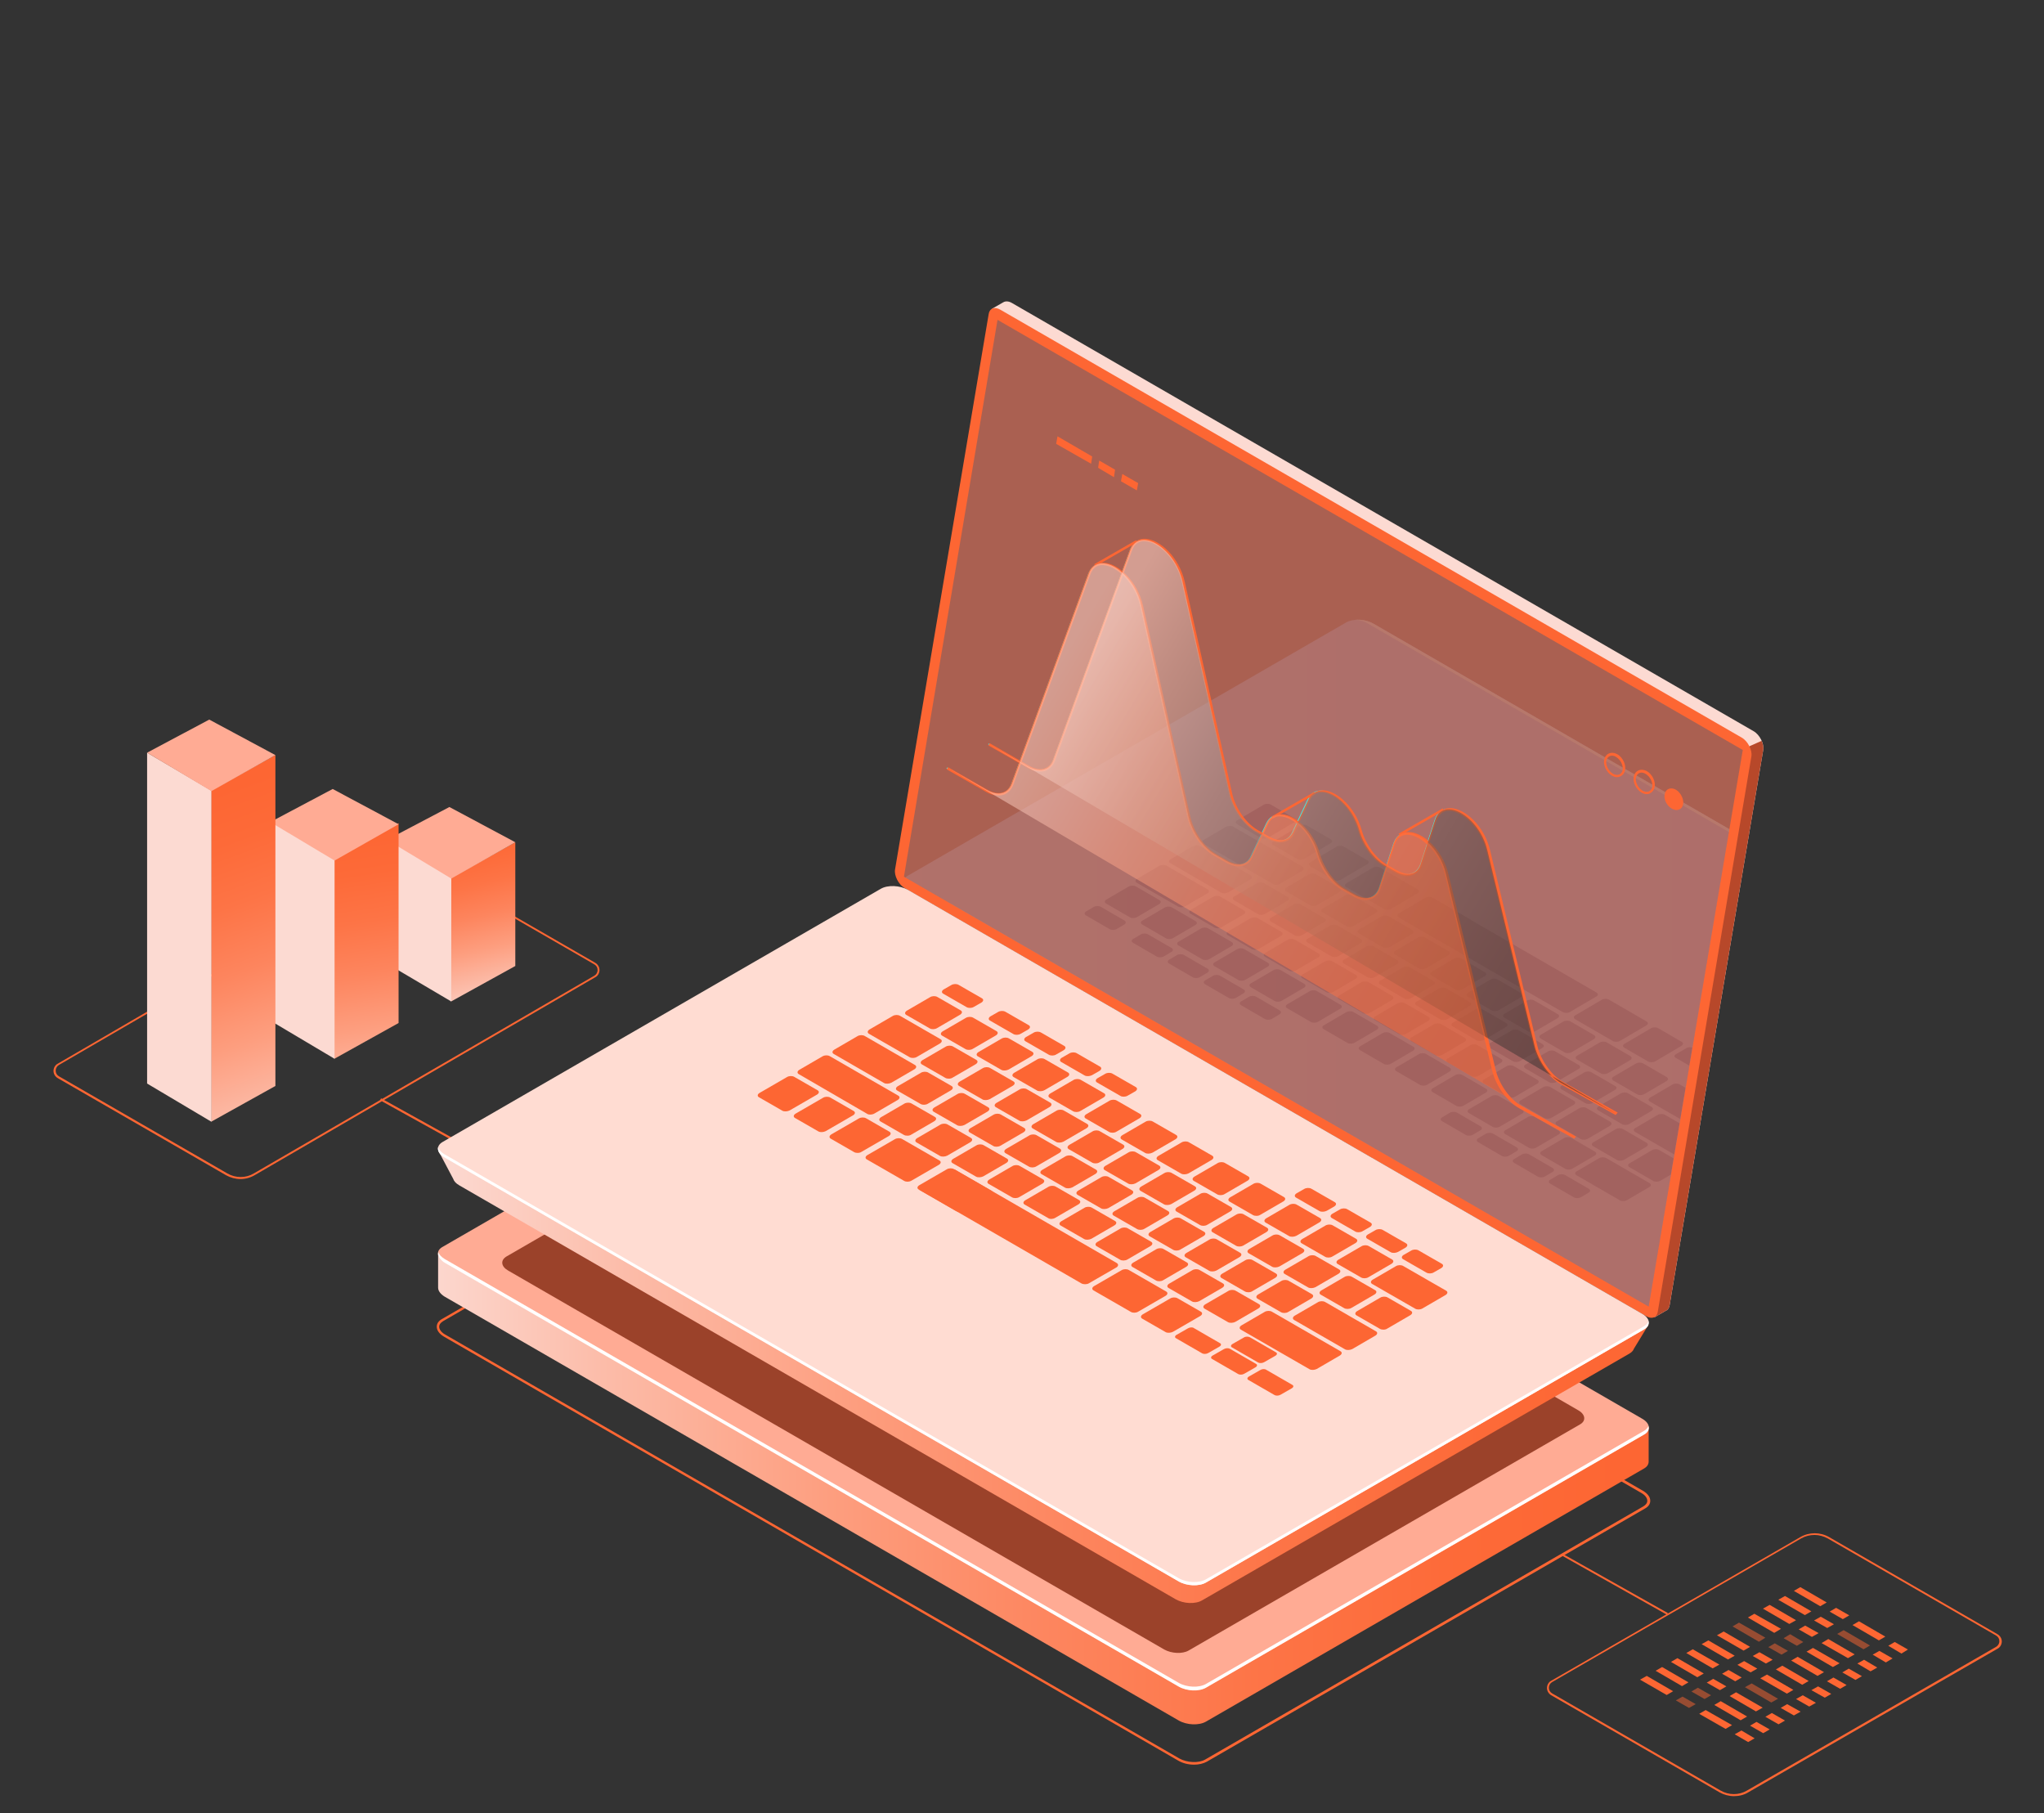 <?xml version="1.0" encoding="utf-8"?>
<!-- Generator: Adobe Illustrator 24.0.3, SVG Export Plug-In . SVG Version: 6.00 Build 0)  -->
<svg version="1.1" xmlns="http://www.w3.org/2000/svg" xmlns:xlink="http://www.w3.org/1999/xlink" x="0px" y="0px"
	 viewBox="0 0 760 674" style="enable-background:new 0 0 760 674;" xml:space="preserve">
<rect x="0" y="0" width="760" height="674" fill="#333333" stroke="none"/>
<style type="text/css">
	.st0{fill:#FD6633;}
	.st1{opacity:0.5;fill:#FD6633;enable-background:new    ;}
	.st2{fill:url(#SVGID_1_);}
	.st3{fill:#FFAB94;}
	.st4{fill:#9B422A;}
	.st5{fill:#FFFFFF;}
	.st6{fill:url(#SVGID_2_);}
	.st7{fill:#B7482A;}
	.st8{opacity:0.51;}
	.st9{fill:#5B5B6D;}
	.st10{fill:url(#SVGID_3_);}
	.st11{fill:#FFDCD2;}
	.st12{opacity:0.15;}
	.st13{clip-path:url(#SVGID_5_);}
	.st14{fill:url(#SVGID_6_);}
	.st15{fill:url(#SVGID_7_);}
	.st16{opacity:0.5;}
	.st17{fill:#24126A;}
	.st18{fill:#42E8E0;}
	.st19{opacity:0.5;fill:url(#SVGID_8_);enable-background:new    ;}
	.st20{opacity:0.5;fill:url(#SVGID_9_);enable-background:new    ;}
	.st21{fill:url(#SVGID_10_);}
	.st22{fill:url(#SVGID_11_);}
	.st23{fill:url(#SVGID_12_);}
	.st24{fill:url(#SVGID_13_);}
	.st25{fill:url(#SVGID_14_);}
	.st26{fill:url(#SVGID_15_);}

	#Capa_1 { animation: float 10s ease-in-out infinite forwards 0s; }
	#Capa_2 { animation: float 8s ease-in-out infinite forwards 0s; }
	#Capa_3 { animation: float 8s ease-in-out infinite forwards 0.5s; }
	#Capa_4 { animation: float 9s ease-in-out infinite forwards 0.3s; }
	#Capa_5 { animation: float 6s ease-in-out infinite forwards 0s; }
	#Capa_6 { animation: float 12s ease-in-out infinite forwards 0.7s; }

	@keyframes float {
		0% { transform: translatey(0px); }
		50% { transform: translatey(-40px); }
		100% { transform: translatey(0px); }
	}

	@keyframes opacityK {
		0% { opacity: 0; }
		50% { opacity: 1; }
		100% { opacity: 0; }
	}

	@keyframes lineasOne {
		0% { stroke-dashoffset: 100; opacity: 1; } 
		80% { /*stroke: #000000;*/ }
		100% { stroke-dashoffset: 0; opacity: 1; } 
	}

</style>
<g id="Capa_1">
	<g>
		<path class="st0" d="M444,656c-2.1,0-4.2-0.5-5.9-1.5l-273-157.6c-1.7-1-2.7-2.3-2.7-3.7c0-1.2,0.7-2.2,2-2.9l162.9-94.1
			c2.7-1.6,7.4-1.4,10.6,0.4l273,157.6c1.7,1,2.7,2.3,2.7,3.7c0,1.2-0.7,2.2-2,2.9l-162.9,94.1C447.4,655.6,445.7,656,444,656z
			 M165.5,496.1l273,157.6c2.9,1.6,7.2,1.8,9.6,0.4L611,560c1-0.6,1.5-1.3,1.5-2.1c0-1-0.8-2.1-2.2-2.9l-273-157.6
			c-2.9-1.6-7.2-1.8-9.6-0.4l-162.9,94.1c-1,0.6-1.5,1.3-1.5,2.1C163.3,494.2,164.1,495.3,165.5,496.1L165.5,496.1z M225.7,455.8
			L141.3,409l0.4-0.7l84.4,46.8L225.7,455.8z M89.4,438.3c-1.8,0-3.7-0.5-5.3-1.4l-62.6-36.1c-1-0.6-1.6-1.6-1.6-2.7
			s0.6-2.2,1.6-2.7L148,321.8c3.3-1.9,7.4-1.9,10.7,0l62.6,36.1c1,0.6,1.6,1.6,1.6,2.7s-0.6,2.2-1.6,2.7L94.8,436.8
			C93.1,437.8,91.3,438.3,89.4,438.3z M153.4,321.1c-1.7,0-3.4,0.4-5,1.3L21.9,395.9c-0.7,0.4-1.2,1.2-1.2,2.1s0.4,1.6,1.2,2.1
			l62.6,36.1c3.1,1.8,6.9,1.8,9.9,0L221,362.7c0.7-0.4,1.2-1.2,1.2-2.1s-0.4-1.6-1.2-2.1l-62.6-36.1
			C156.8,321.5,155.1,321.1,153.4,321.1z"/>
		
			<rect x="600.5" y="566.4" transform="matrix(0.49 -0.871 0.871 0.49 -207.062 823.649)" class="st0" width="0.7" height="45.1"/>
		<path class="st0" d="M644.7,667.7c-1.8,0-3.7-0.5-5.3-1.4l-62.6-36.1c-1-0.6-1.6-1.6-1.6-2.7c0-1.1,0.6-2.2,1.6-2.7l92.6-53.4
			c3.3-1.9,7.4-1.9,10.7,0l62.6,36.1c1,0.6,1.6,1.6,1.6,2.7s-0.6,2.2-1.6,2.7L650,666.3C648.4,667.3,646.5,667.7,644.7,667.7z
			 M674.7,570.6c-1.7,0-3.4,0.4-5,1.3l-92.6,53.4c-0.7,0.4-1.2,1.2-1.2,2.1c0,0.9,0.4,1.6,1.2,2.1l62.6,36.1c3.1,1.8,6.9,1.8,9.9,0
			l92.6-53.4c0.7-0.4,1.2-1.2,1.2-2.1s-0.4-1.6-1.2-2.1l-62.6-36.1C678.1,571.1,676.4,570.6,674.7,570.6z"/>
		<g>
			<g>
				<polygon class="st0" points="659.7,607 649.9,601.3 652.3,599.9 662.2,605.5 				"/>
				<polygon class="st1" points="668.1,611.8 663.2,609 665.6,607.5 670.5,610.4 				"/>
				<polygon class="st1" points="654,610.3 644.2,604.6 646.6,603.2 656.4,608.8 				"/>
				<polygon class="st1" points="662.4,615.1 657.5,612.3 659.9,610.9 664.8,613.7 				"/>
				<polygon class="st0" points="648.3,613.6 638.4,607.9 640.9,606.5 650.7,612.2 				"/>
				<polygon class="st0" points="656.6,618.4 651.7,615.6 654.2,614.2 659.1,617 				"/>
				<polygon class="st0" points="642.5,616.9 632.7,611.2 635.2,609.8 645,615.5 				"/>
				<polygon class="st0" points="650.9,621.7 646,618.9 648.5,617.5 653.4,620.3 				"/>
				<polygon class="st0" points="636.8,620.2 627,614.5 629.4,613.1 639.3,618.8 				"/>
				<polygon class="st0" points="645.2,625 640.3,622.2 642.7,620.8 647.6,623.6 				"/>
				<polygon class="st0" points="631.1,623.5 621.3,617.8 623.7,616.4 633.5,622.1 				"/>
				<polygon class="st0" points="639.5,628.3 634.6,625.5 637,624.1 641.9,626.9 				"/>
				<polygon class="st0" points="625.4,626.8 615.6,621.1 618,619.7 627.8,625.4 				"/>
				<polygon class="st1" points="633.8,631.6 628.9,628.8 631.3,627.4 636.2,630.2 				"/>
				<polygon class="st0" points="619.7,630.1 609.8,624.4 612.3,623 622.1,628.7 				"/>
				<polygon class="st1" points="628,634.9 623.1,632.1 625.6,630.7 630.5,633.5 				"/>
			</g>
			<g>
				<polygon class="st0" points="681.5,619.7 671.7,614 674.1,612.6 684,618.3 				"/>
				<polygon class="st0" points="689.9,624.5 685,621.7 687.4,620.3 692.3,623.1 				"/>
				<polygon class="st0" points="675.8,623 666,617.3 668.4,615.9 678.2,621.6 				"/>
				<polygon class="st0" points="684.2,627.8 679.3,625 681.7,623.6 686.6,626.4 				"/>
				<polygon class="st0" points="670.1,626.3 660.3,620.6 662.7,619.2 672.5,624.9 				"/>
				<polygon class="st0" points="678.5,631.1 673.5,628.3 676,626.9 680.9,629.7 				"/>
				<polygon class="st0" points="676.8,597.1 667,591.4 669.4,590 679.2,595.7 				"/>
				<polygon class="st0" points="685.2,601.9 680.3,599.1 682.7,597.7 687.6,600.5 				"/>
				<polygon class="st0" points="671.1,600.4 661.2,594.7 663.7,593.3 673.5,599 				"/>
				<polygon class="st0" points="679.4,605.2 674.5,602.4 677,601 681.9,603.8 				"/>
				<polygon class="st0" points="665.3,603.7 655.5,598 658,596.6 667.8,602.3 				"/>
				<polygon class="st0" points="673.7,608.5 668.8,605.7 671.2,604.3 676.2,607.1 				"/>
				<polygon class="st0" points="698.6,609.8 688.8,604.1 691.2,602.7 701,608.4 				"/>
				<polygon class="st0" points="707,614.7 702.1,611.8 704.5,610.4 709.4,613.2 				"/>
				<polygon class="st1" points="692.9,613.1 683.1,607.4 685.5,606 695.3,611.7 				"/>
				<polygon class="st0" points="701.2,618 696.3,615.1 698.8,613.7 703.7,616.5 				"/>
				<polygon class="st0" points="687.1,616.4 677.3,610.8 679.8,609.3 689.6,615 				"/>
				<polygon class="st0" points="695.5,621.3 690.6,618.4 693.1,617 698,619.9 				"/>
				<polygon class="st0" points="664.4,629.6 654.5,623.9 657,622.5 666.8,628.2 				"/>
				<polygon class="st0" points="672.7,634.4 667.8,631.6 670.3,630.2 675.2,633 				"/>
				<polygon class="st1" points="658.6,632.9 648.8,627.2 651.3,625.8 661.1,631.5 				"/>
				<polygon class="st0" points="667,637.7 662.1,634.9 664.5,633.5 669.5,636.3 				"/>
				<polygon class="st0" points="652.9,636.2 643.1,630.5 645.5,629.1 655.4,634.8 				"/>
				<polygon class="st0" points="661.3,641 656.4,638.2 658.8,636.8 663.7,639.6 				"/>
				<polygon class="st0" points="647.2,639.5 637.4,633.8 639.8,632.4 649.6,638.1 				"/>
				<polygon class="st0" points="655.6,644.3 650.7,641.5 653.1,640.1 658,642.9 				"/>
				<polygon class="st0" points="641.6,642.7 631.8,637.1 634.2,635.7 644,641.3 				"/>
				<polygon class="st0" points="650,647.6 645,644.7 647.5,643.3 652.4,646.2 				"/>
			</g>
		</g>
	</g>
</g>
<g id="Capa_6">
	<g>
		
			<linearGradient id="SVGID_1_" gradientUnits="userSpaceOnUse" x1="604.596" y1="271.1" x2="154.496" y2="271.1" gradientTransform="matrix(1 0 0 -1 0 780)">
			<stop  offset="0" style="stop-color:#FD6633"/>
			<stop  offset="0.137" style="stop-color:#FD6A38"/>
			<stop  offset="0.299" style="stop-color:#FD7446"/>
			<stop  offset="0.473" style="stop-color:#FD855E"/>
			<stop  offset="0.657" style="stop-color:#FD9E7F"/>
			<stop  offset="0.845" style="stop-color:#FCBCA9"/>
			<stop  offset="1" style="stop-color:#FCDAD2"/>
		</linearGradient>
		<path class="st2" d="M613,530.7l-15-2.2L337.6,378.2c-3-1.7-7.5-1.9-10.1-0.4l-155.1,89.6l-9.5-1.4v12.7l0,0
			c0,1.1,0.8,2.3,2.4,3.3l273,157.6c3,1.7,7.5,1.9,10.1,0.4l162.9-94.1c1.2-0.7,1.7-1.6,1.7-2.6l0,0V530.7z"/>
		<path class="st3" d="M165.3,469.3l273,157.6c3,1.7,7.5,1.9,10.1,0.4l162.9-94.1c2.6-1.5,2.3-4.1-0.7-5.8l-273-157.6
			c-3-1.7-7.5-1.9-10.1-0.4l-162.9,94.1C162,464.9,162.3,467.5,165.3,469.3z"/>
		<path class="st4" d="M188.9,472.3l244,140.9c2.7,1.5,6.7,1.7,9,0.4l145.6-84.1c2.3-1.3,2-3.7-0.6-5.2l-244-140.9
			c-2.7-1.5-6.7-1.7-9-0.4l-145.6,84.1C186,468.5,186.3,470.8,188.9,472.3z"/>
		<path class="st5" d="M611.3,531.9L448.4,626c-2.6,1.5-7.1,1.3-10.1-0.4L165.3,468c-1.3-0.8-2.1-1.7-2.3-2.6
			c-0.4,1.3,0.4,2.8,2.3,4l273,157.6c3,1.7,7.5,1.9,10.1,0.4l162.9-94.1c1.5-0.8,2-2,1.6-3.2C612.7,530.7,612.2,531.4,611.3,531.9z"
			/>
	</g>
</g>
<g id="Capa_2">
	<g>
		<g>
			<g>
				<g>
					<g>
						<g>
							
								<linearGradient id="SVGID_2_" gradientUnits="userSpaceOnUse" x1="-893.126" y1="479.127" x2="-574.509" y2="479.127" gradientTransform="matrix(-1 0 0 -1 -237.468 780)">
								<stop  offset="0" style="stop-color:#FCDAD2"/>
								<stop  offset="1" style="stop-color:#FCDAD2"/>
							</linearGradient>
							<path class="st6" d="M337.1,320.7L371.6,116l-2.8-1.2l4.2-2.4l0,0c0.8-0.5,2-0.5,3.2,0.2L652,271.8c2.3,1.3,4,4.7,3.6,7
								l-34.8,206.4c-0.2,1.1-0.7,1.8-1.5,2.1l0,0l-4.1,2.4l-0.7-3.8l0.2,0.1l-274-158.3C338.4,326.4,336.7,323,337.1,320.7z"/>
							<path class="st7" d="M650.5,277.4l4.5-2c0.5,1.2,0.8,2.4,0.6,3.4l-34.8,206.4c-0.2,1.1-0.7,1.8-1.5,2.1l0,0l-4.1,2.4
								l-0.7-3.8l0.2,0.1l-13.9-8L650.5,277.4z"/>
							<path class="st0" d="M336.3,330.1l275.8,159.2c2.1,1.2,4,0.5,4.3-1.7l34.8-206.4c0.4-2.3-1.3-5.7-3.6-7L371.9,115.1
								c-2.1-1.2-4-0.5-4.3,1.7l-34.8,206.4C332.4,325.5,334.1,328.8,336.3,330.1z"/>
							<g class="st8">
								<polygon class="st9" points="370.9,118.9 648,278.8 613,485.7 336.1,325.9 								"/>
							</g>
						</g>
						<g>
							
								<linearGradient id="SVGID_3_" gradientUnits="userSpaceOnUse" x1="-850.467" y1="308.25" x2="-400.468" y2="308.25" gradientTransform="matrix(-1 0 0 -1 -237.468 780)">
								<stop  offset="0" style="stop-color:#FD6633"/>
								<stop  offset="0.137" style="stop-color:#FD6A38"/>
								<stop  offset="0.299" style="stop-color:#FD7446"/>
								<stop  offset="0.473" style="stop-color:#FD855E"/>
								<stop  offset="0.657" style="stop-color:#FD9E7F"/>
								<stop  offset="0.845" style="stop-color:#FCBCA9"/>
								<stop  offset="1" style="stop-color:#FCDAD2"/>
							</linearGradient>
							<path class="st10" d="M163,427.8l15.1,7.9L329,348.6c2.5-1.5,6.9-1.3,9.9,0.4l260.3,150.3c2.5-1.4,13.8-6.9,13.8-6.9l-5.5,9
								l0,0c-0.2,0.6-0.7,1.2-1.5,1.7l-159,91.8c-2.5,1.5-6.9,1.3-9.9-0.4L170.7,440.6c-1.2-0.7-1.9-1.5-2.2-2.4l0,0L163,427.8z"/>
							<path class="st11" d="M165.3,430.3l273,157.6c3,1.7,7.5,1.9,10.1,0.4l162.9-94.1c2.6-1.5,2.3-4.1-0.7-5.8l-273-157.6
								c-3-1.7-7.5-1.9-10.1-0.4l-162.9,94.1C162,426,162.3,428.6,165.3,430.3z"/>
							<path class="st5" d="M165.3,429.1l273,157.6c3,1.7,7.5,1.9,10.1,0.4L611.3,493c0.9-0.5,1.4-1.2,1.6-1.9
								c0.3,1.2-0.2,2.3-1.6,3.1l-162.9,94.1c-2.6,1.5-7.1,1.3-10.1-0.4l-273-157.6c-1.9-1.1-2.7-2.6-2.4-3.9
								C163.2,427.4,163.9,428.3,165.3,429.1z"/>
						</g>
					</g>
					<g class="st12">
						<g>
							<defs>
								<polygon id="SVGID_4_" points="648,278.8 370.9,118.9 336.1,325.9 613,485.7 								"/>
							</defs>
							<clipPath id="SVGID_5_">
								<use xlink:href="#SVGID_4_"  style="overflow:visible;"/>
							</clipPath>
							<g class="st13">
								<g>
									
										<linearGradient id="SVGID_6_" gradientUnits="userSpaceOnUse" x1="-1023.467" y1="407.35" x2="-573.468" y2="407.35" gradientTransform="matrix(-1 0 0 -1 -237.468 780)">
										<stop  offset="0" style="stop-color:#5761D7"/>
										<stop  offset="0.178" style="stop-color:#5C66D9"/>
										<stop  offset="0.388" style="stop-color:#6A73DF"/>
										<stop  offset="0.613" style="stop-color:#8289E8"/>
										<stop  offset="0.849" style="stop-color:#A3A7F5"/>
										<stop  offset="1" style="stop-color:#BCBEFF"/>
									</linearGradient>
									<path class="st14" d="M336,328.8l15.1,7.9L502,249.5c2.5-1.5,6.9-1.3,9.9,0.4l260.3,150.3c2.5-1.4,13.8-6.9,13.8-6.9
										l-5.5,9l0,0c-0.2,0.6-0.7,1.2-1.5,1.7l-159,91.8c-2.5,1.5-6.9,1.3-9.9-0.4L343.7,341.6c-1.2-0.7-1.9-1.5-2.2-2.4l0,0
										L336,328.8z"/>
									
										<linearGradient id="SVGID_7_" gradientUnits="userSpaceOnUse" x1="-872.259" y1="419.65" x2="-422.026" y2="419.65" gradientTransform="matrix(-1 0 0 -1 -237.468 780)">
										<stop  offset="0" style="stop-color:#C0BFF6"/>
										<stop  offset="0.294" style="stop-color:#C5C4F7"/>
										<stop  offset="0.64" style="stop-color:#D3D2F9"/>
										<stop  offset="1" style="stop-color:#E9E9FD"/>
									</linearGradient>
									<path class="st15" d="M338.3,331.3l273,157.6c3,1.7,7.5,1.9,10.1,0.4l162.9-94.1c2.6-1.5,2.3-4.1-0.7-5.8l-273-157.6
										c-3-1.7-7.5-1.9-10.1-0.4l-162.9,94.1C335,327,335.3,329.6,338.3,331.3z"/>
									<path class="st5" d="M783.6,389.4l-273-157.6c-1.9-1.1-4.5-1.6-6.7-1.4c1.7,0.1,3.4,0.6,4.7,1.4l273,157.6
										c3,1.7,3.3,4.3,0.7,5.8l-162.9,94.1c-0.9,0.5-2.1,0.8-3.4,1c2,0.2,4-0.1,5.4-1l162.9-94.1
										C786.9,393.8,786.6,391.2,783.6,389.4z"/>
								</g>
								<g class="st16">
									<path class="st17" d="M481.3,304.2l-8.8-5.1c-0.7-0.4-1.9-0.4-2.7,0.1l-9.7,5.7c-0.8,0.4-0.8,1.1-0.1,1.5l8.8,5.1
										c0.7,0.4,1.9,0.4,2.7-0.1l9.7-5.7C482,305.3,482,304.6,481.3,304.2z"/>
									<path class="st17" d="M494.8,312l-8.8-5.1c-0.7-0.4-1.9-0.4-2.7,0.1l-9.7,5.7c-0.8,0.4-0.8,1.1-0.1,1.5l8.8,5.1
										c0.7,0.4,1.9,0.4,2.7-0.1l9.7-5.7C495.5,313.1,495.5,312.4,494.8,312z"/>
									<path class="st17" d="M508.4,319.8l-8.8-5.1c-0.7-0.4-1.9-0.4-2.7,0.1l-9.7,5.7c-0.8,0.4-0.8,1.1-0.1,1.5l8.8,5.1
										c0.7,0.4,1.9,0.4,2.7-0.1l9.7-5.7C509,320.9,509.1,320.2,508.4,319.8z"/>
									<path class="st17" d="M498.1,330.1l-8.8-5.1c-0.7-0.4-1.9-0.4-2.7,0.1l-8.2,4.8c-0.8,0.4-0.8,1.1-0.1,1.5l8.8,5.1
										c0.7,0.4,1.9,0.4,2.7-0.1l8.2-4.8C498.7,331.2,498.8,330.5,498.1,330.1z"/>
									<path class="st17" d="M511.6,337.9l-8.8-5.1c-0.7-0.4-1.9-0.4-2.7,0.1l-8.2,4.8c-0.8,0.4-0.8,1.1-0.1,1.5l8.8,5.1
										c0.7,0.4,1.9,0.4,2.7-0.1l8.2-4.8C512.2,339,512.3,338.4,511.6,337.9z"/>
									<path class="st17" d="M525.1,345.7l-8.8-5.1c-0.7-0.4-1.9-0.4-2.7,0.1l-8.2,4.8c-0.8,0.4-0.8,1.1-0.1,1.5l8.8,5.1
										c0.7,0.4,1.9,0.4,2.7-0.1l8.2-4.8C525.7,346.8,525.8,346.2,525.1,345.7z"/>
									<path class="st17" d="M538.6,353.6l-8.8-5.1c-0.7-0.4-1.9-0.4-2.7,0.1l-8.2,4.8c-0.8,0.4-0.8,1.1-0.1,1.5l8.8,5.1
										c0.7,0.4,1.9,0.4,2.7-0.1l8.2-4.8C539.3,354.6,539.3,354,538.6,353.6z"/>
									<path class="st17" d="M552.1,361.4l-8.8-5.1c-0.7-0.4-1.9-0.4-2.7,0.1l-8.2,4.8c-0.8,0.4-0.8,1.1-0.1,1.5l8.8,5.1
										c0.7,0.4,1.9,0.4,2.7-0.1l8.2-4.8C552.8,362.5,552.8,361.8,552.1,361.4z"/>
									<path class="st17" d="M565.6,369.2l-8.8-5.1c-0.7-0.4-1.9-0.4-2.7,0.1l-8.2,4.8c-0.8,0.4-0.8,1.1-0.1,1.5l8.8,5.1
										c0.7,0.4,1.9,0.4,2.7-0.1l8.2-4.8C566.3,370.3,566.3,369.6,565.6,369.2z"/>
									<path class="st17" d="M579.2,377l-8.8-5.1c-0.7-0.4-1.9-0.4-2.7,0.1l-8.2,4.8c-0.8,0.4-0.8,1.1-0.1,1.5l8.8,5.1
										c0.7,0.4,1.9,0.4,2.7-0.1l8.2-4.8C579.8,378.1,579.9,377.4,579.2,377z"/>
									<path class="st17" d="M592.7,384.8l-8.8-5.1c-0.7-0.4-1.9-0.4-2.7,0.1l-8.2,4.8c-0.8,0.4-0.8,1.1-0.1,1.5l8.8,5.1
										c0.7,0.4,1.9,0.4,2.7-0.1l8.2-4.8C593.3,385.9,593.4,385.2,592.7,384.8z"/>
									<path class="st17" d="M606.2,392.6l-8.8-5.1c-0.7-0.4-1.9-0.4-2.7,0.1l-8.2,4.8c-0.8,0.4-0.8,1.1-0.1,1.5l8.8,5.1
										c0.7,0.4,1.9,0.4,2.7-0.1l8.2-4.8C606.8,393.7,606.9,393,606.2,392.6z"/>
									<path class="st17" d="M619.7,400.4l-8.8-5.1c-0.7-0.4-1.9-0.4-2.7,0.1l-8.2,4.8c-0.8,0.4-0.8,1.1-0.1,1.5l8.8,5.1
										c0.7,0.4,1.9,0.4,2.7-0.1l8.2-4.8C620.3,401.5,620.4,400.8,619.7,400.4z"/>
									<path class="st17" d="M492.4,341.3l-8.8-5.1c-0.7-0.4-1.9-0.4-2.7,0.1l-8.2,4.8c-0.8,0.4-0.8,1.1-0.1,1.5l8.8,5.1
										c0.7,0.4,1.9,0.4,2.7-0.1l8.2-4.8C493.1,342.4,493.1,341.7,492.4,341.3z"/>
									<path class="st17" d="M478.7,333.4l-8.8-5.1c-0.7-0.4-1.9-0.4-2.7,0.1l-8.2,4.8c-0.8,0.4-0.8,1.1-0.1,1.5l8.8,5.1
										c0.7,0.4,1.9,0.4,2.7-0.1l8.2-4.8C479.4,334.5,479.4,333.8,478.7,333.4z"/>
									<path class="st17" d="M465,325.4l-18.8-10.9c-0.7-0.4-1.9-0.4-2.7,0.1l-8.2,4.8c-0.8,0.4-0.8,1.1-0.1,1.5l18.8,10.9
										c0.7,0.4,1.9,0.4,2.7-0.1l8.2-4.8C465.6,326.5,465.7,325.8,465,325.4z"/>
									<path class="st17" d="M449,330.6l-15.3-8.8c-0.7-0.4-1.9-0.4-2.7,0.1l-8.2,4.8c-0.8,0.4-0.8,1.1-0.1,1.5L438,337
										c0.7,0.4,1.9,0.4,2.7-0.1l8.2-4.8C449.7,331.7,449.7,331,449,330.6z"/>
									<path class="st17" d="M506,349.1l-8.8-5.1c-0.7-0.4-1.9-0.4-2.7,0.1l-8.2,4.8c-0.8,0.4-0.8,1.1-0.1,1.5l8.8,5.1
										c0.7,0.4,1.9,0.4,2.7-0.1l8.2-4.8C506.6,350.2,506.7,349.5,506,349.1z"/>
									<path class="st17" d="M519.5,356.9l-8.8-5.1c-0.7-0.4-1.9-0.4-2.7,0.1l-8.2,4.8c-0.8,0.4-0.8,1.1-0.1,1.5l8.8,5.1
										c0.7,0.4,1.9,0.4,2.7-0.1l8.2-4.8C520.1,358,520.2,357.3,519.5,356.9z"/>
									<path class="st17" d="M533,364.7l-8.8-5.1c-0.7-0.4-1.9-0.4-2.7,0.1l-8.2,4.8c-0.8,0.4-0.8,1.1-0.1,1.5l8.8,5.1
										c0.7,0.4,1.9,0.4,2.7-0.1l8.2-4.8C533.6,365.8,533.7,365.1,533,364.7z"/>
									<path class="st17" d="M546.5,372.5l-8.8-5.1c-0.7-0.4-1.9-0.4-2.7,0.1l-8.2,4.8c-0.8,0.4-0.8,1.1-0.1,1.5l8.8,5.1
										c0.7,0.4,1.9,0.4,2.7-0.1l8.2-4.8C547.1,373.6,547.2,372.9,546.5,372.5z"/>
									<path class="st17" d="M560,380.3l-8.8-5.1c-0.7-0.4-1.9-0.4-2.7,0.1l-8.2,4.8c-0.8,0.4-0.8,1.1-0.1,1.5l8.8,5.1
										c0.7,0.4,1.9,0.4,2.7-0.1l8.2-4.8C560.7,381.4,560.7,380.7,560,380.3z"/>
									<path class="st17" d="M573.5,388.1l-8.8-5.1c-0.7-0.4-1.9-0.4-2.7,0.1l-8.2,4.8c-0.8,0.4-0.8,1.1-0.1,1.5l8.8,5.1
										c0.7,0.4,1.9,0.4,2.7-0.1l8.2-4.8C574.2,389.2,574.2,388.5,573.5,388.1z"/>
									<path class="st17" d="M587,395.9l-8.8-5.1c-0.7-0.4-1.9-0.4-2.7,0.1l-8.2,4.8c-0.8,0.4-0.8,1.1-0.1,1.5l8.8,5.1
										c0.7,0.4,1.9,0.4,2.7-0.1l8.2-4.8C587.7,397,587.7,396.3,587,395.9z"/>
									<path class="st17" d="M600.5,403.7l-8.8-5.1c-0.7-0.4-1.9-0.4-2.7,0.1l-8.2,4.8c-0.8,0.4-0.8,1.1-0.1,1.5l8.8,5.1
										c0.7,0.4,1.9,0.4,2.7-0.1l8.2-4.8C601.2,404.8,601.3,404.1,600.5,403.7z"/>
									<path class="st17" d="M614.1,411.5l-8.8-5.1c-0.7-0.4-1.9-0.4-2.7,0.1l-8.2,4.8c-0.8,0.4-0.8,1.1-0.1,1.5l8.8,5.1
										c0.7,0.4,1.9,0.4,2.7-0.1l8.2-4.8C614.7,412.6,614.8,411.9,614.1,411.5z"/>
									<path class="st17" d="M638.1,425.4l-19.1-11c-0.7-0.4-1.9-0.4-2.7,0.1l-8.2,4.8c-0.8,0.4-0.8,1.1-0.1,1.5l19.1,11
										c0.7,0.4,1.9,0.4,2.7-0.1l8.2-4.8C638.7,426.5,638.8,425.8,638.1,425.4z"/>
									<path class="st17" d="M613.3,439.8l-16.1-9.3c-0.7-0.4-1.9-0.4-2.7,0.1l-8.2,4.8c-0.8,0.4-0.8,1.1-0.1,1.5l16.1,9.3
										c0.7,0.4,1.9,0.4,2.7-0.1l8.2-4.8C614,440.9,614,440.3,613.3,439.8z"/>
									<path class="st17" d="M504.1,362.4l-8.8-5.1c-0.7-0.4-1.9-0.4-2.7,0.1l-8.2,4.8c-0.8,0.4-0.8,1.1-0.1,1.5l8.8,5.1
										c0.7,0.4,1.9,0.4,2.7-0.1l8.2-4.8C504.7,363.5,504.8,362.8,504.1,362.4z"/>
									<path class="st17" d="M490.2,354.4l-8.8-5.1c-0.7-0.4-1.9-0.4-2.7,0.1l-8.2,4.8c-0.8,0.4-0.8,1.1-0.1,1.5l8.8,5.1
										c0.7,0.4,1.9,0.4,2.7-0.1l8.2-4.8C490.9,355.5,490.9,354.8,490.2,354.4z"/>
									<path class="st17" d="M476.4,346.4l-8.8-5.1c-0.7-0.4-1.9-0.4-2.7,0.1l-8.2,4.8c-0.8,0.4-0.8,1.1-0.1,1.5l8.8,5.1
										c0.7,0.4,1.9,0.4,2.7-0.1l8.2-4.8C477,347.5,477.1,346.8,476.4,346.4z"/>
									<path class="st17" d="M462.5,338.4l-8.8-5.1c-0.7-0.4-1.9-0.4-2.7,0.1l-8.2,4.8c-0.8,0.4-0.8,1.1-0.1,1.5l8.8,5.1
										c0.7,0.4,1.9,0.4,2.7-0.1l8.2-4.8C463.2,339.5,463.2,338.8,462.5,338.4z"/>
									<path class="st17" d="M517.6,370.2l-8.8-5.1c-0.7-0.4-1.9-0.4-2.7,0.1L498,370c-0.8,0.4-0.8,1.1-0.1,1.5l8.8,5.1
										c0.7,0.4,1.9,0.4,2.7-0.1l8.2-4.8C518.2,371.3,518.3,370.6,517.6,370.2z"/>
									<path class="st17" d="M531.1,378l-8.8-5.1c-0.7-0.4-1.9-0.4-2.7,0.1l-8.2,4.8c-0.8,0.4-0.8,1.1-0.1,1.5l8.8,5.1
										c0.7,0.4,1.9,0.4,2.7-0.1l8.2-4.8C531.8,379.1,531.8,378.4,531.1,378z"/>
									<path class="st17" d="M544.6,385.8l-8.8-5.1c-0.7-0.4-1.9-0.4-2.7,0.1l-8.2,4.8c-0.8,0.4-0.8,1.1-0.1,1.5l8.8,5.1
										c0.7,0.4,1.9,0.4,2.7-0.1l8.2-4.8C545.3,386.9,545.3,386.2,544.6,385.8z"/>
									<path class="st17" d="M558.1,393.6l-8.8-5.1c-0.7-0.4-1.9-0.4-2.7,0.1l-8.2,4.8c-0.8,0.4-0.8,1.1-0.1,1.5l8.8,5.1
										c0.7,0.4,1.9,0.4,2.7-0.1l8.2-4.8C558.8,394.7,558.8,394,558.1,393.6z"/>
									<path class="st17" d="M571.6,401.4l-8.8-5.1c-0.7-0.4-1.9-0.4-2.7,0.1l-8.2,4.8c-0.8,0.4-0.8,1.1-0.1,1.5l8.8,5.1
										c0.7,0.4,1.9,0.4,2.7-0.1l8.2-4.8C572.3,402.5,572.3,401.8,571.6,401.4z"/>
									<path class="st17" d="M585.2,409.2l-8.8-5.1c-0.7-0.4-1.9-0.4-2.7,0.1l-8.2,4.8c-0.8,0.4-0.8,1.1-0.1,1.5l8.8,5.1
										c0.7,0.4,1.9,0.4,2.7-0.1l8.2-4.8C585.8,410.3,585.9,409.6,585.2,409.2z"/>
									<path class="st17" d="M598.7,417l-8.8-5.1c-0.7-0.4-1.9-0.4-2.7,0.1l-8.2,4.8c-0.8,0.4-0.8,1.1-0.1,1.5l8.8,5.1
										c0.7,0.4,1.9,0.4,2.7-0.1l8.2-4.8C599.3,418.1,599.4,417.4,598.7,417z"/>
									<path class="st17" d="M612.2,424.8l-8.8-5.1c-0.7-0.4-1.9-0.4-2.7,0.1l-8.2,4.8c-0.8,0.4-0.8,1.1-0.1,1.5l8.8,5.1
										c0.7,0.4,1.9,0.4,2.7-0.1l8.2-4.8C612.8,425.9,612.9,425.2,612.2,424.8z"/>
									<path class="st17" d="M625.7,432.6l-8.8-5.1c-0.7-0.4-1.9-0.4-2.7,0.1l-8.2,4.8c-0.8,0.4-0.8,1.1-0.1,1.5l8.8,5.1
										c0.7,0.4,1.9,0.4,2.7-0.1l8.2-4.8C626.4,433.7,626.4,433,625.7,432.6z"/>
									<path class="st17" d="M471.4,357.9l-8.8-5.1c-0.7-0.4-1.9-0.4-2.7,0.1l-8.2,4.8c-0.8,0.4-0.8,1.1-0.1,1.5l8.8,5.1
										c0.7,0.4,1.9,0.4,2.7-0.1l8.2-4.8C472.1,359,472.1,358.3,471.4,357.9z"/>
									<path class="st17" d="M458,350.2l-8.8-5.1c-0.7-0.4-1.9-0.4-2.7,0.1l-8.2,4.8c-0.8,0.4-0.8,1.1-0.1,1.5l8.8,5.1
										c0.7,0.4,1.9,0.4,2.7-0.1l8.2-4.8C458.6,351.3,458.7,350.6,458,350.2z"/>
									<path class="st17" d="M444.5,342.4l-8.8-5.1c-0.7-0.4-1.9-0.4-2.7,0.1l-8.2,4.8c-0.8,0.4-0.8,1.1-0.1,1.5l8.8,5.1
										c0.7,0.4,1.9,0.4,2.7-0.1l8.2-4.8C445.2,343.5,445.2,342.8,444.5,342.4z"/>
									<path class="st17" d="M431.1,334.6l-8.8-5.1c-0.7-0.4-1.9-0.4-2.7,0.1l-8.2,4.8c-0.8,0.4-0.8,1.1-0.1,1.5l8.8,5.1
										c0.7,0.4,1.9,0.4,2.7-0.1l8.2-4.8C431.7,335.7,431.8,335,431.1,334.6z"/>
									<path class="st17" d="M418.1,342.2l-8.8-5.1c-0.7-0.4-1.9-0.4-2.7,0.1l-2.7,1.6c-0.8,0.4-0.8,1.1-0.1,1.5l8.8,5.1
										c0.7,0.4,1.9,0.4,2.7-0.1l2.7-1.6C418.7,343.3,418.8,342.6,418.1,342.2z"/>
									<path class="st17" d="M435.6,352.4l-8.8-5.1c-0.7-0.4-1.9-0.4-2.7,0.1l-2.7,1.6c-0.8,0.4-0.8,1.1-0.1,1.5l8.8,5.1
										c0.7,0.4,1.9,0.4,2.7-0.1l2.7-1.6C436.3,353.5,436.3,352.8,435.6,352.4z"/>
									<path class="st17" d="M449,360.1l-8.8-5.1c-0.7-0.4-1.9-0.4-2.7,0.1l-2.7,1.6c-0.8,0.4-0.8,1.1-0.1,1.5l8.8,5.1
										c0.7,0.4,1.9,0.4,2.7-0.1l2.7-1.6C449.6,361.2,449.7,360.5,449,360.1z"/>
									<path class="st17" d="M462.4,367.8l-8.8-5.1c-0.7-0.4-1.9-0.4-2.7,0.1l-2.7,1.6c-0.8,0.4-0.8,1.1-0.1,1.5l8.8,5.1
										c0.7,0.4,1.9,0.4,2.7-0.1l2.7-1.6C463,368.9,463.1,368.2,462.4,367.8z"/>
									<path class="st17" d="M475.8,375.6l-8.8-5.1c-0.7-0.4-1.9-0.4-2.7,0.1l-2.7,1.6c-0.8,0.4-0.8,1.1-0.1,1.5l8.8,5.1
										c0.7,0.4,1.9,0.4,2.7-0.1l2.7-1.6C476.4,376.7,476.5,376,475.8,375.6z"/>
									<path class="st17" d="M550.5,418.7l-8.8-5.1c-0.7-0.4-1.9-0.4-2.7,0.1l-2.7,1.6c-0.8,0.4-0.8,1.1-0.1,1.5l8.8,5.1
										c0.7,0.4,1.9,0.4,2.7-0.1l2.7-1.6C551.2,419.8,551.2,419.1,550.5,418.7z"/>
									<path class="st17" d="M563.9,426.5l-8.8-5.1c-0.7-0.4-1.9-0.4-2.7,0.1l-2.7,1.6c-0.8,0.4-0.8,1.1-0.1,1.5l8.8,5.1
										c0.7,0.4,1.9,0.4,2.7-0.1l2.7-1.6C564.6,427.6,564.6,426.9,563.9,426.5z"/>
									<path class="st17" d="M577.3,434.2l-8.8-5.1c-0.7-0.4-1.9-0.4-2.7,0.1l-2.7,1.6c-0.8,0.4-0.8,1.1-0.1,1.5l8.8,5.1
										c0.7,0.4,1.9,0.4,2.7-0.1l2.7-1.6C578,435.3,578,434.6,577.3,434.2z"/>
									<path class="st17" d="M590.7,441.9l-8.8-5.1c-0.7-0.4-1.9-0.4-2.7,0.1l-2.7,1.6c-0.8,0.4-0.8,1.1-0.1,1.5l8.8,5.1
										c0.7,0.4,1.9,0.4,2.7-0.1l2.7-1.6C591.4,443,591.4,442.3,590.7,441.9z"/>
									<path class="st17" d="M484.9,365.7l-8.8-5.1c-0.7-0.4-1.9-0.4-2.7,0.1l-8.2,4.8c-0.8,0.4-0.8,1.1-0.1,1.5l8.8,5.1
										c0.7,0.4,1.9,0.4,2.7-0.1l8.2-4.8C485.6,366.8,485.6,366.1,484.9,365.7z"/>
									<path class="st17" d="M498.4,373.5l-8.8-5.1c-0.7-0.4-1.9-0.4-2.7,0.1l-8.2,4.8c-0.8,0.4-0.8,1.1-0.1,1.5l8.8,5.1
										c0.7,0.4,1.9,0.4,2.7-0.1l8.2-4.8C499.1,374.6,499.1,373.9,498.4,373.5z"/>
									<path class="st17" d="M512,381.3l-8.8-5.1c-0.7-0.4-1.9-0.4-2.7,0.1l-8.2,4.8c-0.8,0.4-0.8,1.1-0.1,1.5l8.8,5.1
										c0.7,0.4,1.9,0.4,2.7-0.1l8.2-4.8C512.6,382.4,512.7,381.7,512,381.3z"/>
									<path class="st17" d="M525.5,389.1l-8.8-5.1c-0.7-0.4-1.9-0.4-2.7,0.1l-8.2,4.8c-0.8,0.4-0.8,1.1-0.1,1.5l8.8,5.1
										c0.7,0.4,1.9,0.4,2.7-0.1l8.2-4.8C526.1,390.2,526.2,389.5,525.5,389.1z"/>
									<path class="st17" d="M539,396.9l-8.8-5.1c-0.7-0.4-1.9-0.4-2.7,0.1l-8.2,4.8c-0.8,0.4-0.8,1.1-0.1,1.5l8.8,5.1
										c0.7,0.4,1.9,0.4,2.7-0.1l8.2-4.8C539.6,398,539.7,397.3,539,396.9z"/>
									<path class="st17" d="M552.5,404.7l-8.8-5.1c-0.7-0.4-1.9-0.4-2.7,0.1l-8.2,4.8c-0.8,0.4-0.8,1.1-0.1,1.5l8.8,5.1
										c0.7,0.4,1.9,0.4,2.7-0.1l8.2-4.8C553.2,405.8,553.2,405.1,552.5,404.7z"/>
									<path class="st17" d="M566,412.5l-8.8-5.1c-0.7-0.4-1.9-0.4-2.7,0.1l-8.2,4.8c-0.8,0.4-0.8,1.1-0.1,1.5l8.8,5.1
										c0.7,0.4,1.9,0.4,2.7-0.1l8.2-4.8C566.7,413.6,566.7,412.9,566,412.5z"/>
									<path class="st17" d="M579.5,420.3l-8.8-5.1c-0.7-0.4-1.9-0.4-2.7,0.1l-8.2,4.8c-0.8,0.4-0.8,1.1-0.1,1.5l8.8,5.1
										c0.7,0.4,1.9,0.4,2.7-0.1l8.2-4.8C580.2,421.4,580.2,420.7,579.5,420.3z"/>
									<path class="st17" d="M593,428.1l-8.8-5.1c-0.7-0.4-1.9-0.4-2.7,0.1l-8.2,4.8c-0.8,0.4-0.8,1.1-0.1,1.5l8.8,5.1
										c0.7,0.4,1.9,0.4,2.7-0.1l8.2-4.8C593.7,429.2,593.7,428.5,593,428.1z"/>
									<path class="st17" d="M484.3,322.2l-25.8-14.9c-0.7-0.4-1.9-0.4-2.7,0.1l-8.2,4.8c-0.8,0.4-0.8,1.1-0.1,1.5l25.8,14.9
										c0.7,0.4,1.9,0.4,2.7-0.1l8.2-4.8C484.9,323.3,485,322.6,484.3,322.2z"/>
									<path class="st17" d="M650.3,418l-25.8-14.9c-0.7-0.4-1.9-0.4-2.7,0.1l-8.2,4.8c-0.8,0.4-0.8,1.1-0.1,1.5l25.8,14.9
										c0.7,0.4,1.9,0.4,2.7-0.1l8.2-4.8C651,419.1,651,418.5,650.3,418z"/>
									<path class="st17" d="M625.3,387.3l-8.8-5.1c-0.7-0.4-1.9-0.4-2.7,0.1l-9.7,5.7c-0.8,0.4-0.8,1.1-0.1,1.5l8.8,5.1
										c0.7,0.4,1.9,0.4,2.7-0.1l9.7-5.7C625.9,388.3,626,387.7,625.3,387.3z"/>
									<path class="st17" d="M527.1,330.6l-14-8.1c-0.7-0.4-1.9-0.4-2.7,0.1l-9.7,5.7c-0.8,0.4-0.8,1.1-0.1,1.5l14,8.1
										c0.7,0.4,1.9,0.4,2.7-0.1l9.7-5.7C527.8,331.7,527.8,331,527.1,330.6z"/>
									<path class="st17" d="M612.2,379.7l-14-8.1c-0.7-0.4-1.9-0.4-2.7,0.1l-9.7,5.7c-0.8,0.4-0.8,1.1-0.1,1.5l14,8.1
										c0.7,0.4,1.9,0.4,2.7-0.1l9.7-5.7C612.9,380.8,612.9,380.1,612.2,379.7z"/>
									<path class="st17" d="M546.6,341.8l-14-8.1c-0.7-0.4-1.9-0.4-2.7,0.1l-9.7,5.7c-0.8,0.4-0.8,1.1-0.1,1.5l14,8.1
										c0.7,0.4,1.9,0.4,2.7-0.1l9.7-5.7C547.3,342.9,547.3,342.3,546.6,341.8z"/>
									<path class="st17" d="M520.2,341.1l60.8,35.1c0.8,0.4,1.9,0.5,2.7,0l9.9-5.8c0.7-0.4,0.7-1.1-0.1-1.5l-60.8-35.1
										L520.2,341.1z"/>
									<path class="st17" d="M650.1,408.9l9.7,5.6c0.6,0.3,1.6,0.3,2.2-0.1l4-2.3c0.6-0.4,0.7-0.9,0.1-1.3l-9.7-5.6
										c-0.6-0.3-1.6-0.3-2.2,0.1l-4,2.3C649.6,408,649.6,408.5,650.1,408.9z"/>
									<path class="st17" d="M636.5,401l9.7,5.6c0.6,0.3,1.6,0.3,2.2-0.1l4-2.3c0.6-0.4,0.7-0.9,0.1-1.3l-9.7-5.6
										c-0.6-0.3-1.6-0.3-2.2,0.1l-4,2.3C636,400.1,635.9,400.7,636.5,401z"/>
									<path class="st17" d="M623,393.2l9.7,5.6c0.6,0.3,1.6,0.3,2.2-0.1l4-2.3c0.6-0.4,0.7-0.9,0.1-1.3l-9.7-5.6
										c-0.6-0.3-1.6-0.3-2.2,0.1l-4,2.3C622.5,392.3,622.4,392.9,623,393.2z"/>
									<path class="st17" d="M629.5,405.1l9.7,5.6c0.6,0.3,1.6,0.3,2.2-0.1l4-2.3c0.6-0.4,0.7-0.9,0.1-1.3l-9.7-5.6
										c-0.6-0.3-1.6-0.3-2.2,0.1l-4,2.3C629,404.2,628.9,404.8,629.5,405.1z"/>
								</g>
							</g>
						</g>
					</g>
				</g>
				<g>
					<path class="st0" d="M290.9,412.9l-8.7-5c-0.7-0.4-0.6-1.1,0.2-1.6l10.2-5.9c0.8-0.5,2-0.5,2.7-0.1l8.7,5
						c0.7,0.4,0.6,1.1-0.2,1.6l-10.2,5.9C292.8,413.2,291.6,413.3,290.9,412.9z"/>
					<path class="st0" d="M304.3,420.6l-8.7-5c-0.7-0.4-0.6-1.1,0.2-1.6l10.2-5.9c0.8-0.5,2-0.5,2.7-0.1l8.7,5
						c0.7,0.4,0.6,1.1-0.2,1.6l-10.2,5.9C306.2,420.9,305,421,304.3,420.6z"/>
					<path class="st0" d="M317.6,428.3l-8.7-5c-0.7-0.4-0.6-1.1,0.2-1.6l10.2-5.9c0.8-0.5,2-0.5,2.7-0.1l8.7,5
						c0.7,0.4,0.6,1.1-0.2,1.6l-10.2,5.9C319.6,428.7,318.3,428.7,317.6,428.3z"/>
					<path class="st0" d="M336.1,421.9l-8.7-5c-0.7-0.4-0.6-1.1,0.2-1.6l8.6-5c0.8-0.5,2-0.5,2.7-0.1l8.7,5c0.7,0.4,0.6,1.1-0.2,1.6
						l-8.6,5C338.1,422.3,336.8,422.3,336.1,421.9z"/>
					<path class="st0" d="M349.5,429.7l-8.7-5c-0.7-0.4-0.6-1.1,0.2-1.6l8.6-5c0.8-0.5,2-0.5,2.7-0.1l8.7,5c0.7,0.4,0.6,1.1-0.2,1.6
						l-8.6,5C351.4,430,350.2,430.1,349.5,429.7z"/>
					<path class="st0" d="M362.9,437.4l-8.7-5c-0.7-0.4-0.6-1.1,0.2-1.6l8.6-5c0.8-0.5,2-0.5,2.7-0.1l8.7,5c0.7,0.4,0.6,1.1-0.2,1.6
						l-8.6,5C364.8,437.7,363.6,437.8,362.9,437.4z"/>
					<path class="st0" d="M376.3,445.1l-8.7-5c-0.7-0.4-0.6-1.1,0.2-1.6l8.6-5c0.8-0.5,2-0.5,2.7-0.1l8.7,5c0.7,0.4,0.6,1.1-0.2,1.6
						l-8.6,5C378.2,445.5,377,445.5,376.3,445.1z"/>
					<path class="st0" d="M389.7,452.8l-8.7-5c-0.7-0.4-0.6-1.1,0.2-1.6l8.6-5c0.8-0.5,2-0.5,2.7-0.1l8.7,5c0.7,0.4,0.6,1.1-0.2,1.6
						l-8.6,5C391.6,453.2,390.4,453.3,389.7,452.8z"/>
					<path class="st0" d="M403.1,460.6l-8.7-5c-0.7-0.4-0.6-1.1,0.2-1.6l8.6-5c0.8-0.5,2-0.5,2.7-0.1l8.7,5c0.7,0.4,0.6,1.1-0.2,1.6
						l-8.6,5C405,460.9,403.8,461,403.1,460.6z"/>
					<path class="st0" d="M416.5,468.3l-8.7-5c-0.7-0.4-0.6-1.1,0.2-1.6l8.6-5c0.8-0.5,2-0.5,2.7-0.1l8.7,5c0.7,0.4,0.6,1.1-0.2,1.6
						l-8.6,5C418.4,468.7,417.1,468.7,416.5,468.3z"/>
					<path class="st0" d="M429.8,476l-8.7-5c-0.7-0.4-0.6-1.1,0.2-1.6l8.6-5c0.8-0.5,2-0.5,2.7-0.1l8.7,5c0.7,0.4,0.6,1.1-0.2,1.6
						l-8.6,5C431.7,476.4,430.5,476.4,429.8,476z"/>
					<path class="st0" d="M443.2,483.8l-8.7-5c-0.7-0.4-0.6-1.1,0.2-1.6l8.6-5c0.8-0.5,2-0.5,2.7-0.1l8.7,5c0.7,0.4,0.6,1.1-0.2,1.6
						l-8.6,5C445.1,484.1,443.9,484.2,443.2,483.8z"/>
					<path class="st0" d="M456.6,491.5l-8.7-5c-0.7-0.4-0.6-1.1,0.2-1.6l8.6-5c0.8-0.5,2-0.5,2.7-0.1l8.7,5c0.7,0.4,0.6,1.1-0.2,1.6
						l-8.6,5C458.5,491.8,457.3,491.9,456.6,491.5z"/>
					<path class="st0" d="M355.9,418.3l-8.7-5c-0.7-0.4-0.6-1.1,0.2-1.6l8.6-5c0.8-0.5,2-0.5,2.7-0.1l8.7,5c0.7,0.4,0.6,1.1-0.2,1.6
						l-8.6,5C357.8,418.6,356.6,418.7,355.9,418.3z"/>
					<path class="st0" d="M342.3,410.4l-8.7-5c-0.7-0.4-0.6-1.1,0.2-1.6l8.6-5c0.8-0.5,2-0.5,2.7-0.1l8.7,5c0.7,0.4,0.6,1.1-0.2,1.6
						l-8.6,5C344.2,410.8,343,410.8,342.3,410.4z"/>
					<path class="st0" d="M328.7,402.6L310,391.8c-0.7-0.4-0.6-1.1,0.2-1.6l8.6-5c0.8-0.5,2-0.5,2.7-0.1l18.7,10.8
						c0.7,0.4,0.6,1.1-0.2,1.6l-8.6,5C330.6,402.9,329.4,403,328.7,402.6z"/>
					<path class="st0" d="M338.2,393l-15.1-8.7c-0.7-0.4-0.6-1.1,0.2-1.6l8.6-5c0.8-0.5,2-0.5,2.7-0.1l15.1,8.7
						c0.7,0.4,0.6,1.1-0.2,1.6l-8.6,5C340.1,393.4,338.9,393.4,338.2,393z"/>
					<path class="st0" d="M369.3,426l-8.7-5c-0.7-0.4-0.6-1.1,0.2-1.6l8.6-5c0.8-0.5,2-0.5,2.7-0.1l8.7,5c0.7,0.4,0.6,1.1-0.2,1.6
						l-8.6,5C371.2,426.4,369.9,426.4,369.3,426z"/>
					<path class="st0" d="M382.6,433.7l-8.7-5c-0.7-0.4-0.6-1.1,0.2-1.6l8.6-5c0.8-0.5,2-0.5,2.7-0.1l8.7,5c0.7,0.4,0.6,1.1-0.2,1.6
						l-8.6,5C384.5,434.1,383.3,434.1,382.6,433.7z"/>
					<path class="st0" d="M396,441.5l-8.7-5c-0.7-0.4-0.6-1.1,0.2-1.6l8.6-5c0.8-0.5,2-0.5,2.7-0.1l8.7,5c0.7,0.4,0.6,1.1-0.2,1.6
						l-8.6,5C397.9,441.8,396.7,441.9,396,441.5z"/>
					<path class="st0" d="M409.4,449.2l-8.7-5c-0.7-0.4-0.6-1.1,0.2-1.6l8.6-5c0.8-0.5,2-0.5,2.7-0.1l8.7,5c0.7,0.4,0.6,1.1-0.2,1.6
						l-8.6,5C411.3,449.5,410.1,449.6,409.4,449.2z"/>
					<path class="st0" d="M422.8,456.9l-8.7-5c-0.7-0.4-0.6-1.1,0.2-1.6l8.6-5c0.8-0.5,2-0.5,2.7-0.1l8.7,5c0.7,0.4,0.6,1.1-0.2,1.6
						l-8.6,5C424.7,457.3,423.5,457.3,422.8,456.9z"/>
					<path class="st0" d="M436.2,464.6l-8.7-5c-0.7-0.4-0.6-1.1,0.2-1.6l8.6-5c0.8-0.5,2-0.5,2.7-0.1l8.7,5c0.7,0.4,0.6,1.1-0.2,1.6
						l-8.6,5C438.1,465,436.9,465,436.2,464.6z"/>
					<path class="st0" d="M449.6,472.4l-8.7-5c-0.7-0.4-0.6-1.1,0.2-1.6l8.6-5c0.8-0.5,2-0.5,2.7-0.1l8.7,5c0.7,0.4,0.6,1.1-0.2,1.6
						l-8.6,5C451.5,472.7,450.3,472.8,449.6,472.4z"/>
					<path class="st0" d="M462.9,480.1l-8.7-5c-0.7-0.4-0.6-1.1,0.2-1.6l8.6-5c0.8-0.5,2-0.5,2.7-0.1l8.7,5c0.7,0.4,0.6,1.1-0.2,1.6
						l-8.6,5C464.9,480.5,463.6,480.5,462.9,480.1z"/>
					<path class="st0" d="M476.3,487.8l-8.7-5c-0.7-0.4-0.6-1.1,0.2-1.6l8.6-5c0.8-0.5,2-0.5,2.7-0.1l8.7,5c0.7,0.4,0.6,1.1-0.2,1.6
						l-8.6,5C478.2,488.2,477,488.2,476.3,487.8z"/>
					<path class="st0" d="M500.1,501.6l-18.9-10.9c-0.7-0.4-0.6-1.1,0.2-1.6l8.6-5c0.8-0.5,2-0.5,2.7-0.1l18.9,10.9
						c0.7,0.4,0.6,1.1-0.2,1.6l-8.6,5C502,501.9,500.8,502,500.1,501.6z"/>
					<path class="st0" d="M526.2,486.5l-16-9.2c-0.7-0.4-0.6-1.1,0.2-1.6l8.6-5c0.8-0.5,2-0.5,2.7-0.1l16,9.2
						c0.7,0.4,0.6,1.1-0.2,1.6l-8.6,5C528.1,486.9,526.9,486.9,526.2,486.5z"/>
					<path class="st0" d="M392.7,424.5l-8.7-5c-0.7-0.4-0.6-1.1,0.2-1.6l8.6-5c0.8-0.5,2-0.5,2.7-0.1l8.7,5c0.7,0.4,0.6,1.1-0.2,1.6
						l-8.6,5C394.6,424.8,393.4,424.9,392.7,424.5z"/>
					<path class="st0" d="M379,416.6l-8.7-5c-0.7-0.4-0.6-1.1,0.2-1.6l8.6-5c0.8-0.5,2-0.5,2.7-0.1l8.7,5c0.7,0.4,0.6,1.1-0.2,1.6
						l-8.6,5C380.9,416.9,379.7,417,379,416.6z"/>
					<path class="st0" d="M365.3,408.7l-8.7-5c-0.7-0.4-0.6-1.1,0.2-1.6l8.6-5c0.8-0.5,2-0.5,2.7-0.1l8.7,5c0.7,0.4,0.6,1.1-0.2,1.6
						l-8.6,5C367.2,409,366,409.1,365.3,408.7z"/>
					<path class="st0" d="M351.5,400.7l-8.7-5c-0.7-0.4-0.6-1.1,0.2-1.6l8.6-5c0.8-0.5,2-0.5,2.7-0.1l8.7,5c0.7,0.4,0.6,1.1-0.2,1.6
						l-8.6,5C353.5,401.1,352.2,401.1,351.5,400.7z"/>
					<path class="st0" d="M406.1,432.2l-8.7-5c-0.7-0.4-0.6-1.1,0.2-1.6l8.6-5c0.8-0.5,2-0.5,2.7-0.1l8.7,5c0.7,0.4,0.6,1.1-0.2,1.6
						l-8.6,5C408,432.6,406.8,432.6,406.1,432.2z"/>
					<path class="st0" d="M419.5,440l-8.7-5c-0.7-0.4-0.6-1.1,0.2-1.6l8.6-5c0.8-0.5,2-0.5,2.7-0.1l8.7,5c0.7,0.4,0.6,1.1-0.2,1.6
						l-8.6,5C421.4,440.3,420.2,440.4,419.5,440z"/>
					<path class="st0" d="M432.8,447.7l-8.7-5c-0.7-0.4-0.6-1.1,0.2-1.6l8.6-5c0.8-0.5,2-0.5,2.7-0.1l8.7,5c0.7,0.4,0.6,1.1-0.2,1.6
						l-8.6,5C434.8,448,433.5,448.1,432.8,447.7z"/>
					<path class="st0" d="M446.2,455.4l-8.7-5c-0.7-0.4-0.6-1.1,0.2-1.6l8.6-5c0.8-0.5,2-0.5,2.7-0.1l8.7,5c0.7,0.4,0.6,1.1-0.2,1.6
						l-8.6,5C448.1,455.8,446.9,455.8,446.2,455.4z"/>
					<path class="st0" d="M459.6,463.1l-8.7-5c-0.7-0.4-0.6-1.1,0.2-1.6l8.6-5c0.8-0.5,2-0.5,2.7-0.1l8.7,5c0.7,0.4,0.6,1.1-0.2,1.6
						l-8.6,5C461.5,463.5,460.3,463.5,459.6,463.1z"/>
					<path class="st0" d="M473,470.9l-8.7-5c-0.7-0.4-0.6-1.1,0.2-1.6l8.6-5c0.8-0.5,2-0.5,2.7-0.1l8.7,5c0.7,0.4,0.6,1.1-0.2,1.6
						l-8.6,5C474.9,471.2,473.7,471.3,473,470.9z"/>
					<path class="st0" d="M486.4,478.6l-8.7-5c-0.7-0.4-0.6-1.1,0.2-1.6l8.6-5c0.8-0.5,2-0.5,2.7-0.1l8.7,5c0.7,0.4,0.6,1.1-0.2,1.6
						l-8.6,5C488.3,478.9,487.1,479,486.4,478.6z"/>
					<path class="st0" d="M499.8,486.3l-8.7-5c-0.7-0.4-0.6-1.1,0.2-1.6l8.6-5c0.8-0.5,2-0.5,2.7-0.1l8.7,5c0.7,0.4,0.6,1.1-0.2,1.6
						l-8.6,5C501.7,486.7,500.5,486.7,499.8,486.3z"/>
					<path class="st0" d="M513.1,494l-8.7-5c-0.7-0.4-0.6-1.1,0.2-1.6l8.6-5c0.8-0.5,2-0.5,2.7-0.1l8.7,5c0.7,0.4,0.6,1.1-0.2,1.6
						l-8.6,5C515.1,494.4,513.8,494.4,513.1,494z"/>
					<path class="st0" d="M385.6,405.4l-8.7-5c-0.7-0.4-0.6-1.1,0.2-1.6l8.6-5c0.8-0.5,2-0.5,2.7-0.1l8.7,5c0.7,0.4,0.6,1.1-0.2,1.6
						l-8.6,5C387.6,405.7,386.3,405.8,385.6,405.4z"/>
					<path class="st0" d="M372.3,397.7l-8.7-5c-0.7-0.4-0.6-1.1,0.2-1.6l8.6-5c0.8-0.5,2-0.5,2.7-0.1l8.7,5c0.7,0.4,0.6,1.1-0.2,1.6
						l-8.6,5C374.2,398,373,398.1,372.3,397.7z"/>
					<path class="st0" d="M359,390l-8.7-5c-0.7-0.4-0.6-1.1,0.2-1.6l8.6-5c0.8-0.5,2-0.5,2.7-0.1l8.7,5c0.7,0.4,0.6,1.1-0.2,1.6
						l-8.6,5C360.9,390.4,359.7,390.4,359,390z"/>
					<path class="st0" d="M345.7,382.3l-8.7-5c-0.7-0.4-0.6-1.1,0.2-1.6l8.6-5c0.8-0.5,2-0.5,2.7-0.1l8.7,5c0.7,0.4,0.6,1.1-0.2,1.6
						l-8.6,5C347.6,382.7,346.4,382.7,345.7,382.3z"/>
					<path class="st0" d="M359.4,374.4l-8.7-5c-0.7-0.4-0.6-1.1,0.2-1.6l2.8-1.6c0.8-0.5,2-0.5,2.7-0.1l8.7,5
						c0.7,0.4,0.6,1.1-0.2,1.6l-2.8,1.6C361.3,374.8,360.1,374.8,359.4,374.4z"/>
					<path class="st0" d="M376.8,384.4l-8.7-5c-0.7-0.4-0.6-1.1,0.2-1.6l2.8-1.6c0.8-0.5,2-0.5,2.7-0.1l8.7,5
						c0.7,0.4,0.6,1.1-0.2,1.6l-2.8,1.6C378.7,384.8,377.5,384.8,376.8,384.4z"/>
					<path class="st0" d="M390,392.1l-8.7-5c-0.7-0.4-0.6-1.1,0.2-1.6l2.8-1.6c0.8-0.5,2-0.5,2.7-0.1l8.7,5c0.7,0.4,0.6,1.1-0.2,1.6
						l-2.8,1.6C391.9,392.5,390.7,392.5,390,392.1z"/>
					<path class="st0" d="M403.3,399.8l-8.7-5c-0.7-0.4-0.6-1.1,0.2-1.6l2.8-1.6c0.8-0.5,2-0.5,2.7-0.1l8.7,5
						c0.7,0.4,0.6,1.1-0.2,1.6l-2.8,1.6C405.2,400.1,404,400.2,403.3,399.8z"/>
					<path class="st0" d="M416.6,407.4l-8.7-5c-0.7-0.4-0.6-1.1,0.2-1.6l2.8-1.6c0.8-0.5,2-0.5,2.7-0.1l8.7,5
						c0.7,0.4,0.6,1.1-0.2,1.6l-2.8,1.6C418.5,407.8,417.2,407.8,416.6,407.4z"/>
					<path class="st0" d="M490.6,450.2l-8.7-5c-0.7-0.4-0.6-1.1,0.2-1.6l2.8-1.6c0.8-0.5,2-0.5,2.7-0.1l8.7,5
						c0.7,0.4,0.6,1.1-0.2,1.6l-2.8,1.6C492.5,450.5,491.3,450.6,490.6,450.2z"/>
					<path class="st0" d="M503.9,457.8l-8.7-5c-0.7-0.4-0.6-1.1,0.2-1.6l2.8-1.6c0.8-0.5,2-0.5,2.7-0.1l8.7,5
						c0.7,0.4,0.6,1.1-0.2,1.6l-2.8,1.6C505.8,458.2,504.5,458.2,503.9,457.8z"/>
					<path class="st0" d="M517.1,465.5l-8.7-5c-0.7-0.4-0.6-1.1,0.2-1.6l2.8-1.6c0.8-0.5,2-0.5,2.7-0.1l8.7,5
						c0.7,0.4,0.6,1.1-0.2,1.6l-2.8,1.6C519,465.8,517.8,465.9,517.1,465.5z"/>
					<path class="st0" d="M530.4,473.1l-8.7-5c-0.7-0.4-0.6-1.1,0.2-1.6l2.8-1.6c0.8-0.5,2-0.5,2.7-0.1l8.7,5
						c0.7,0.4,0.6,1.1-0.2,1.6l-2.8,1.6C532.3,473.5,531.1,473.5,530.4,473.1z"/>
					<path class="st0" d="M399,413.1l-8.7-5c-0.7-0.4-0.6-1.1,0.2-1.6l8.6-5c0.8-0.5,2-0.5,2.7-0.1l8.7,5c0.7,0.4,0.6,1.1-0.2,1.6
						l-8.6,5C400.9,413.5,399.7,413.5,399,413.1z"/>
					<path class="st0" d="M412.4,420.8l-8.7-5c-0.7-0.4-0.6-1.1,0.2-1.6l8.6-5c0.8-0.5,2-0.5,2.7-0.1l8.7,5c0.7,0.4,0.6,1.1-0.2,1.6
						l-8.6,5C414.3,421.2,413.1,421.2,412.4,420.8z"/>
					<path class="st0" d="M425.8,428.6l-8.7-5c-0.7-0.4-0.6-1.1,0.2-1.6l8.6-5c0.8-0.5,2-0.5,2.7-0.1l8.7,5c0.7,0.4,0.6,1.1-0.2,1.6
						l-8.6,5C427.7,428.9,426.5,429,425.8,428.6z"/>
					<path class="st0" d="M439.2,436.3l-8.7-5c-0.7-0.4-0.6-1.1,0.2-1.6l8.6-5c0.8-0.5,2-0.5,2.7-0.1l8.7,5c0.7,0.4,0.6,1.1-0.2,1.6
						l-8.6,5C441.1,436.6,439.9,436.7,439.2,436.3z"/>
					<path class="st0" d="M452.6,444l-8.7-5c-0.7-0.4-0.6-1.1,0.2-1.6l8.6-5c0.8-0.5,2-0.5,2.7-0.1l8.7,5c0.7,0.4,0.6,1.1-0.2,1.6
						l-8.6,5C454.5,444.4,453.3,444.4,452.6,444z"/>
					<path class="st0" d="M465.9,451.7l-8.7-5c-0.7-0.4-0.6-1.1,0.2-1.6l8.6-5c0.8-0.5,2-0.5,2.7-0.1l8.7,5c0.7,0.4,0.6,1.1-0.2,1.6
						l-8.6,5C467.9,452.1,466.6,452.1,465.9,451.7z"/>
					<path class="st0" d="M479.3,459.5l-8.7-5c-0.7-0.4-0.6-1.1,0.2-1.6l8.6-5c0.8-0.5,2-0.5,2.7-0.1l8.7,5c0.7,0.4,0.6,1.1-0.2,1.6
						l-8.6,5C481.2,459.8,480,459.9,479.3,459.5z"/>
					<path class="st0" d="M492.7,467.2l-8.7-5c-0.7-0.4-0.6-1.1,0.2-1.6l8.6-5c0.8-0.5,2-0.5,2.7-0.1l8.7,5c0.7,0.4,0.6,1.1-0.2,1.6
						l-8.6,5C494.6,467.6,493.4,467.6,492.7,467.2z"/>
					<path class="st0" d="M506.1,474.9l-8.7-5c-0.7-0.4-0.6-1.1,0.2-1.6l8.6-5c0.8-0.5,2-0.5,2.7-0.1l8.7,5c0.7,0.4,0.6,1.1-0.2,1.6
						l-8.6,5C508,475.3,506.8,475.3,506.1,474.9z"/>
					<path class="st0" d="M322.5,414.1L297,399.3c-0.7-0.4-0.6-1.1,0.2-1.6l8.6-5c0.8-0.5,2-0.5,2.7-0.1l25.5,14.7
						c0.7,0.4,0.6,1.1-0.2,1.6l-8.6,5C324.4,414.4,323.2,414.5,322.5,414.1z"/>
					<path class="st0" d="M486.9,509l-25.5-14.7c-0.7-0.4-0.6-1.1,0.2-1.6l8.6-5c0.8-0.5,2-0.5,2.7-0.1l25.5,14.7
						c0.7,0.4,0.6,1.1-0.2,1.6l-8.6,5C488.8,509.3,487.6,509.4,486.9,509z"/>
					<path class="st0" d="M433.4,495.2l-8.7-5c-0.7-0.4-0.6-1.1,0.2-1.6l10.2-5.9c0.8-0.5,2-0.5,2.7-0.1l8.7,5
						c0.7,0.4,0.6,1.1-0.2,1.6l-10.2,5.9C435.3,495.5,434.1,495.6,433.4,495.2z"/>
					<path class="st0" d="M336.2,439l-13.9-8c-0.7-0.4-0.6-1.1,0.2-1.6l10.2-5.9c0.8-0.5,2-0.5,2.7-0.1l13.9,8
						c0.7,0.4,0.6,1.1-0.2,1.6l-10.2,5.9C338.1,439.4,336.9,439.4,336.2,439z"/>
					<path class="st0" d="M420.5,487.7l-13.9-8c-0.7-0.4-0.6-1.1,0.2-1.6l10.2-5.9c0.8-0.5,2-0.5,2.7-0.1l13.9,8
						c0.7,0.4,0.6,1.1-0.2,1.6l-10.2,5.9C422.4,488.1,421.2,488.1,420.5,487.7z"/>
					<path class="st0" d="M355.5,450.2l-13.9-8c-0.7-0.4-0.6-1.1,0.2-1.6l10.2-5.9c0.8-0.5,2-0.5,2.7-0.1l13.9,8
						c0.7,0.4,0.6,1.1-0.2,1.6l-10.2,5.9C357.4,450.5,356.2,450.6,355.5,450.2z"/>
					<path class="st0" d="M354.9,434.7l60.3,34.8c0.7,0.4,0.7,1.1,0,1.6l-10.4,6c-0.7,0.4-2,0.4-2.7,0l-60.3-34.8L354.9,434.7z"/>
					<path class="st0" d="M470.8,509.2l9.7,5.6c0.6,0.3,0.5,0.9-0.2,1.3l-4.2,2.4c-0.7,0.4-1.7,0.4-2.2,0.1l-9.7-5.6
						c-0.6-0.3-0.5-0.9,0.2-1.3l4.2-2.4C469.2,508.9,470.2,508.8,470.8,509.2z"/>
					<path class="st0" d="M457.3,501.4l9.7,5.6c0.6,0.3,0.5,0.9-0.2,1.3l-4.2,2.4c-0.7,0.4-1.7,0.4-2.2,0.1l-9.7-5.6
						c-0.6-0.3-0.5-0.9,0.2-1.3l4.2-2.4C455.8,501.1,456.8,501.1,457.3,501.4z"/>
					<path class="st0" d="M443.9,493.7l9.7,5.6c0.6,0.3,0.5,0.9-0.2,1.3l-4.2,2.4c-0.7,0.4-1.7,0.4-2.2,0.1l-9.7-5.6
						c-0.6-0.3-0.5-0.9,0.2-1.3l4.2-2.4C442.4,493.4,443.4,493.3,443.9,493.7z"/>
					<path class="st0" d="M464.7,497.1l9.7,5.6c0.6,0.3,0.5,0.9-0.2,1.3l-4.2,2.4c-0.7,0.4-1.7,0.4-2.2,0.1l-9.7-5.6
						c-0.6-0.3-0.5-0.9,0.2-1.3l4.2-2.4C463.1,496.8,464.1,496.8,464.7,497.1z"/>
				</g>
			</g>
			<g>
				<path class="st0" d="M601.3,288.9c-0.7,0-1.4-0.2-2-0.6c-2-1.2-3.3-3.9-2.8-6c0.2-1,0.8-1.8,1.7-2.2c1-0.4,2.1-0.3,3.2,0.3
					c2,1.2,3.3,3.9,2.8,6l0,0c-0.2,1-0.8,1.8-1.7,2.2C602.1,288.8,601.7,288.9,601.3,288.9z M599.3,280.9c-0.3,0-0.6,0.1-0.8,0.2
					c-0.6,0.3-1,0.8-1.2,1.5c-0.4,1.7,0.7,4,2.4,5c0.8,0.5,1.7,0.6,2.4,0.3c0.6-0.3,1-0.8,1.2-1.5c0.4-1.7-0.7-4-2.4-5
					C600.3,281,599.8,280.9,599.3,280.9z"/>
				<path class="st0" d="M612.3,295.2c-0.7,0-1.4-0.2-2-0.6c-2-1.2-3.3-3.9-2.8-6c0.2-1,0.8-1.8,1.7-2.2s2.1-0.3,3.2,0.3
					c2,1.2,3.3,3.9,2.8,6l0,0c-0.2,1-0.8,1.8-1.7,2.2C613.1,295.2,612.7,295.2,612.3,295.2z M610.3,287.2c-0.3,0-0.6,0.1-0.8,0.2
					c-0.6,0.3-1,0.8-1.2,1.5c-0.4,1.7,0.7,4,2.4,5c0.8,0.5,1.7,0.6,2.4,0.3c0.6-0.3,1-0.8,1.2-1.5c0.4-1.7-0.7-4-2.4-5
					C611.4,287.4,610.8,287.2,610.3,287.2z"/>
				<path class="st0" d="M625.8,299.1c-0.4,1.9-2.3,2.6-4.2,1.5s-3.1-3.5-2.6-5.5c0.4-1.9,2.3-2.6,4.2-1.5
					C625,294.7,626.2,297.2,625.8,299.1z"/>
			</g>
			<polygon class="st0" points="414.2,177.4 408.3,173.9 408.7,171.2 414.6,174.6 			"/>
			<polygon class="st0" points="422.7,182.3 416.8,178.9 417.3,176.2 423.2,179.6 			"/>
			<polygon class="st0" points="405.7,172.4 392.7,165 393.2,162.2 406.1,169.7 			"/>
		</g>
		<g>
			<g>
				<path class="st18" d="M600.8,414.2l-20.3-11.4c-4.5-2.5-8.5-8.2-9.9-14L553,316c-2.1-8.6-9-14.9-14-15c-0.1,0-0.2,0-0.2,0
					c-2.4,0-4,1.4-4.9,3.9l-5.3,16.3c-0.6,1.9-1.8,3.2-3.3,3.8c-1.9,0.7-4.3,0.3-6.7-1.1l-3.7-2.1c-4.2-2.4-8.1-7.7-9.6-13.2
					c-2.3-8.4-8.8-13.9-13.5-14.3c-0.2,0-0.4,0-0.5,0c-2.1,0-3.6,1-4.6,3.1l-5.8,12.3c-0.7,1.5-1.8,2.5-3.3,3
					c-1.8,0.6-4.1,0.2-6.4-1.2l-4.2-2.4c-4.6-2.7-8.6-8.4-9.9-14.2l-17.6-78.6c-1.9-8.6-8.9-15-13.9-15.4c-2.5-0.2-4.3,1.1-5.2,3.6
					l-28.6,78.1c-0.6,1.8-1.8,3-3.3,3.5c-1.9,0.7-4.2,0.3-6.6-1.1l-14.5-8.3l0.2-0.3l14.5,8.3c2.3,1.3,4.5,1.7,6.3,1.1
					c1.4-0.5,2.5-1.7,3.1-3.3l28.6-78.1c0.9-2.5,2.7-3.9,5.1-3.9c0.1,0,0.3,0,0.4,0c5.1,0.3,12.2,6.8,14.2,15.6l17.6,78.6
					c1.3,5.7,5.3,11.4,9.7,14l4.2,2.4c2.2,1.3,4.4,1.7,6.1,1.1c1.3-0.4,2.4-1.4,3-2.8l5.8-12.3c1.1-2.3,3-3.4,5.5-3.2
					c4.8,0.4,11.4,6.1,13.8,14.6c1.5,5.4,5.3,10.6,9.4,13l3.7,2.1c2.3,1.3,4.6,1.7,6.4,1c1.5-0.6,2.5-1.8,3.1-3.5l5.3-16.3
					c0.9-2.8,2.9-4.3,5.5-4.2c5.2,0.2,12.1,6.4,14.3,15.3l17.6,72.8c1.4,5.7,5.3,11.2,9.8,13.7l20.3,11.4L600.8,414.2z"/>
				<path class="st18" d="M585.4,423.1l-20.3-11.4c-4.5-2.5-8.5-8.2-10-14L537.5,325c-2.1-8.6-9-14.9-14-15
					c-2.5-0.1-4.3,1.3-5.1,3.9l-5.3,16.3c-0.6,1.9-1.8,3.2-3.3,3.8c-1.9,0.7-4.3,0.3-6.7-1.1l-3.7-2.1c-4.2-2.4-8.1-7.7-9.6-13.2
					c-2.3-8.4-8.8-14-13.5-14.3c-2.3-0.2-4.1,0.8-5.1,3l-5.8,12.3c-0.7,1.5-1.8,2.5-3.3,3c-1.8,0.6-4.1,0.2-6.4-1.2l-4.2-2.4
					c-4.6-2.7-8.6-8.4-9.9-14.2L424,225.2c-1.9-8.6-8.9-15-13.9-15.4c-2.5-0.2-4.3,1.1-5.2,3.6l-28.6,78.1c-0.6,1.8-1.8,3-3.3,3.5
					c-1.9,0.7-4.2,0.3-6.6-1.1l-14.5-8.3l0.2-0.3l14.5,8.3c2.3,1.3,4.5,1.7,6.3,1.1c1.4-0.5,2.5-1.7,3.1-3.3l28.6-78.1
					c1-2.7,3-4.1,5.6-3.9c5.1,0.3,12.2,6.8,14.2,15.6l17.6,78.6c1.3,5.7,5.3,11.4,9.7,14l4.2,2.4c2.2,1.3,4.4,1.7,6.1,1.1
					c1.3-0.4,2.4-1.4,3-2.8l5.8-12.3c1.1-2.3,3-3.4,5.5-3.2c4.8,0.4,11.4,6.1,13.8,14.6c1.5,5.4,5.3,10.6,9.4,13l3.7,2.1
					c2.3,1.3,4.6,1.7,6.4,1c1.5-0.6,2.5-1.8,3.1-3.5l5.3-16.3c0.9-2.7,2.7-4.2,5.2-4.2c0.1,0,0.2,0,0.3,0
					c5.2,0.2,12.1,6.4,14.3,15.3l17.6,72.8c1.4,5.7,5.3,11.2,9.8,13.7l20.3,11.4L585.4,423.1z"/>
				
					<rect x="406" y="205.4" transform="matrix(0.867 -0.498 0.498 0.867 -47.428 233.839)" class="st0" width="17.9" height="0.9"/>
				
					<rect x="471.7" y="298.9" transform="matrix(0.867 -0.499 0.499 0.867 -85.253 279.727)" class="st0" width="18.2" height="0.9"/>
				
					<rect x="519.1" y="305.5" transform="matrix(0.867 -0.498 0.498 0.867 -82.166 303.563)" class="st0" width="18.9" height="0.9"/>
				<path class="st0" d="M600.7,414.5l-20.3-11.4c-4.6-2.6-8.7-8.3-10.1-14.1l-17.6-72.8c-2.1-8.5-8.9-14.6-13.7-14.8
					c-2.4-0.1-4,1.2-4.9,3.7l-5.3,16.3c-0.6,2-1.8,3.3-3.5,3.9c-2,0.8-4.4,0.4-6.9-1.1l-3.7-2.1c-4.4-2.5-8.2-7.8-9.7-13.4
					c-2.3-8.2-8.6-13.8-13.2-14.1c-2.2-0.2-3.9,0.8-4.8,2.9l-5.8,12.3c-0.7,1.6-1.9,2.7-3.4,3.1c-1.9,0.6-4.2,0.2-6.6-1.2l-4.2-2.4
					c-4.7-2.7-8.7-8.5-10-14.4l-17.6-78.6c-1.9-8.5-8.7-14.8-13.6-15.1c-2.3-0.2-4,1-4.9,3.5l-28.6,78.1c-0.7,1.8-1.9,3.1-3.5,3.7
					c-1.9,0.7-4.4,0.3-6.8-1.1l-14.5-8.3l0.5-0.8l14.5,8.3c2.2,1.3,4.4,1.7,6.1,1c1.3-0.5,2.3-1.6,2.9-3.1l28.6-78.1
					c1-2.8,3.1-4.3,5.9-4.1c5.3,0.3,12.4,6.8,14.5,15.9l17.6,78.6c1.2,5.6,5.2,11.3,9.6,13.8l4.2,2.4c2.1,1.2,4.2,1.6,5.9,1.1
					c1.2-0.4,2.2-1.3,2.9-2.6l5.8-12.3c1.1-2.4,3.2-3.6,5.8-3.4c4.9,0.4,11.6,6.2,14,14.8c1.5,5.3,5.2,10.4,9.3,12.8l3.7,2.1
					c2.3,1.3,4.4,1.7,6.1,1c1.4-0.5,2.4-1.7,2.9-3.4l5.3-16.3c0.9-2.9,3-4.5,5.8-4.4c5.3,0.2,12.4,6.5,14.6,15.5l17.6,72.8
					c1.3,5.5,5.3,11.1,9.6,13.5l20.3,11.4L600.7,414.5z"/>
				<path class="st0" d="M585.3,423.3L564.9,412c-4.6-2.6-8.7-8.3-10.1-14.1l-17.6-72.8c-2.1-8.5-8.9-14.6-13.7-14.8
					c-2.4-0.1-4,1.2-4.9,3.7l-5.3,16.3c-0.6,2-1.8,3.3-3.5,3.9c-2,0.8-4.4,0.4-6.9-1.1l-3.7-2.1c-4.4-2.5-8.2-7.8-9.7-13.4
					c-2.3-8.2-8.6-13.8-13.2-14.1c-2.2-0.2-3.9,0.8-4.8,2.9l-5.8,12.3c-0.7,1.6-1.9,2.7-3.4,3.1c-1.9,0.6-4.2,0.2-6.6-1.2l-4.2-2.4
					c-4.7-2.7-8.7-8.5-10-14.4l-17.6-78.6c-1.9-8.5-8.7-14.8-13.6-15.1c-2.3-0.2-4,1-4.9,3.5l-28.6,78.1c-0.7,1.8-1.9,3.1-3.5,3.7
					c-2,0.7-4.4,0.3-6.8-1.1L352,286l0.5-0.8l14.5,8.3c2.2,1.3,4.4,1.7,6.1,1c1.3-0.5,2.3-1.6,2.9-3.1l28.6-78.1
					c1-2.8,3.1-4.2,5.9-4.1c5.3,0.3,12.4,6.8,14.5,15.9l17.6,78.6c1.3,5.6,5.2,11.3,9.6,13.8l4.2,2.4c2.1,1.2,4.2,1.6,5.9,1.1
					c1.2-0.4,2.2-1.3,2.9-2.6l5.8-12.3c1.1-2.4,3.2-3.6,5.8-3.4c4.9,0.4,11.6,6.2,14,14.8c1.5,5.3,5.2,10.4,9.3,12.8l3.7,2.1
					c2.3,1.3,4.4,1.7,6.1,1c1.4-0.5,2.4-1.7,2.9-3.4l5.3-16.3c0.9-2.8,2.9-4.4,5.5-4.4c0.1,0,0.2,0,0.3,0
					c5.3,0.2,12.4,6.5,14.6,15.5l17.6,72.8c1.3,5.5,5.3,11.1,9.6,13.5l20.3,11.4L585.3,423.3z"/>
			</g>
			
				<linearGradient id="SVGID_8_" gradientUnits="userSpaceOnUse" x1="405.734" y1="536.477" x2="689.21" y2="367.41" gradientTransform="matrix(1 0 0 -1 0 780)">
				<stop  offset="0" style="stop-color:#FCDAD2"/>
				<stop  offset="8.731827e-02" style="stop-color:#D4B7B1"/>
				<stop  offset="0.204" style="stop-color:#A58F8B"/>
				<stop  offset="0.325" style="stop-color:#7D6D6A"/>
				<stop  offset="0.448" style="stop-color:#5D514F"/>
				<stop  offset="0.574" style="stop-color:#433B3A"/>
				<stop  offset="0.704" style="stop-color:#312B2C"/>
				<stop  offset="0.842" style="stop-color:#262223"/>
				<stop  offset="1" style="stop-color:#231F20"/>
			</linearGradient>
			<path class="st19" d="M367.6,276.6l14.5,8.3c4.3,2.5,8.2,1.6,9.6-2.3l28.6-78.1c3.3-8.9,16.6-0.9,19.4,11.7l17.6,78.6
				c1.3,5.7,5.3,11.5,9.8,14.1l4.2,2.4c4.1,2.4,7.8,1.7,9.4-1.7l5.8-12.3c3.6-7.6,15.6-0.4,18.9,11.3l0,0c1.5,5.4,5.3,10.6,9.5,13.1
				l3.7,2.1c4.5,2.6,8.4,1.5,9.7-2.6l5.3-16.3c3-9.2,16.4-1.5,19.4,11.1l17.6,72.8c1.4,5.7,5.4,11.3,9.9,13.8l20.3,11.4L367.6,276.6
				z"/>
			
				<linearGradient id="SVGID_9_" gradientUnits="userSpaceOnUse" x1="390.3" y1="527.795" x2="590.646" y2="408.243" gradientTransform="matrix(1 0 0 -1 0 780)">
				<stop  offset="0" style="stop-color:#FCDAD2"/>
				<stop  offset="8.749539e-02" style="stop-color:#FCC5B5"/>
				<stop  offset="0.224" style="stop-color:#FCA88D"/>
				<stop  offset="0.365" style="stop-color:#FD906C"/>
				<stop  offset="0.51" style="stop-color:#FD7D53"/>
				<stop  offset="0.661" style="stop-color:#FD7041"/>
				<stop  offset="0.819" style="stop-color:#FD6936"/>
				<stop  offset="1" style="stop-color:#FD6633"/>
			</linearGradient>
			<path class="st20" d="M352.2,285.3l14.5,8.3c4.3,2.5,8.2,1.6,9.6-2.3l28.6-78.1c3.3-8.9,16.6-0.9,19.4,11.7l17.6,78.6
				c1.3,5.7,5.3,11.5,9.8,14.1l4.2,2.4c4.1,2.4,7.8,1.7,9.4-1.7l5.8-12.3c3.6-7.6,15.6-0.4,18.9,11.3l0,0c1.5,5.4,5.3,10.6,9.5,13.1
				l3.7,2.1c4.5,2.6,8.4,1.5,9.7-2.6l5.3-16.3c3-9.2,16.4-1.5,19.4,11.1l17.6,72.8c1.4,5.7,5.4,11.3,9.9,13.8l20.3,11.4L352.2,285.3
				z"/>
		</g>
	</g>
</g>
<g id="Capa_5">
	<g>
		
			<linearGradient id="SVGID_10_" gradientUnits="userSpaceOnUse" x1="171.556" y1="470.276" x2="187.49" y2="405.358" gradientTransform="matrix(1 0 0 -1 0 780)">
			<stop  offset="0" style="stop-color:#FD6633"/>
			<stop  offset="0.137" style="stop-color:#FD6A38"/>
			<stop  offset="0.299" style="stop-color:#FD7446"/>
			<stop  offset="0.473" style="stop-color:#FD855E"/>
			<stop  offset="0.657" style="stop-color:#FD9E7F"/>
			<stop  offset="0.845" style="stop-color:#FCBCA9"/>
			<stop  offset="1" style="stop-color:#FCDAD2"/>
		</linearGradient>
		<polygon class="st21" points="191.6,359.1 167.7,372.3 167.7,326.4 191.6,313.1 		"/>
		
			<linearGradient id="SVGID_11_" gradientUnits="userSpaceOnUse" x1="143.9" y1="437.95" x2="167.8" y2="437.95" gradientTransform="matrix(1 0 0 -1 0 780)">
			<stop  offset="0" style="stop-color:#FCDAD2"/>
			<stop  offset="1" style="stop-color:#FCDAD2"/>
		</linearGradient>
		<polygon class="st22" points="167.8,372.3 143.9,358.2 143.9,311.8 167.8,325.9 		"/>
		<polygon class="st3" points="191.6,313.1 167.8,326.6 143.9,312.2 167.1,300 		"/>
	</g>
</g>
<g id="Capa_4">
	<g>
		
			<linearGradient id="SVGID_12_" gradientUnits="userSpaceOnUse" x1="130.222" y1="469.81" x2="146.747" y2="361.22" gradientTransform="matrix(1 0 0 -1 0 780)">
			<stop  offset="0" style="stop-color:#FD6633"/>
			<stop  offset="0.137" style="stop-color:#FD6A38"/>
			<stop  offset="0.299" style="stop-color:#FD7446"/>
			<stop  offset="0.473" style="stop-color:#FD855E"/>
			<stop  offset="0.657" style="stop-color:#FD9E7F"/>
			<stop  offset="0.845" style="stop-color:#FCBCA9"/>
			<stop  offset="1" style="stop-color:#FCDAD2"/>
		</linearGradient>
		<polygon class="st23" points="148.2,380.3 124.3,393.6 124.3,319.3 148.2,306 		"/>
		
			<linearGradient id="SVGID_13_" gradientUnits="userSpaceOnUse" x1="100.5" y1="430.75" x2="124.4" y2="430.75" gradientTransform="matrix(1 0 0 -1 0 780)">
			<stop  offset="0" style="stop-color:#FCDAD2"/>
			<stop  offset="1" style="stop-color:#FCDAD2"/>
		</linearGradient>
		<polygon class="st24" points="124.4,393.6 100.5,379.4 100.5,304.9 124.4,319 		"/>
		<polygon class="st3" points="148.2,306.4 124.4,319.9 100.5,305.6 123.7,293.3 		"/>
	</g>
</g>
<g id="Capa_3">
	<g>
		
			<linearGradient id="SVGID_14_" gradientUnits="userSpaceOnUse" x1="71.727" y1="482.465" x2="119.53" y2="351.449" gradientTransform="matrix(1 0 0 -1 0 780)">
			<stop  offset="0" style="stop-color:#FD6633"/>
			<stop  offset="0.137" style="stop-color:#FD6A38"/>
			<stop  offset="0.299" style="stop-color:#FD7446"/>
			<stop  offset="0.473" style="stop-color:#FD855E"/>
			<stop  offset="0.657" style="stop-color:#FD9E7F"/>
			<stop  offset="0.845" style="stop-color:#FCBCA9"/>
			<stop  offset="1" style="stop-color:#FCDAD2"/>
		</linearGradient>
		<polygon class="st25" points="102.4,403.7 78.5,417 78.5,293.9 102.4,280.7 		"/>
		
			<linearGradient id="SVGID_15_" gradientUnits="userSpaceOnUse" x1="54.7" y1="431.6" x2="78.6" y2="431.6" gradientTransform="matrix(1 0 0 -1 0 780)">
			<stop  offset="0" style="stop-color:#FCDAD2"/>
			<stop  offset="1" style="stop-color:#FCDAD2"/>
		</linearGradient>
		<polygon class="st26" points="78.6,417 54.7,402.8 54.7,279.8 78.6,293.9 		"/>
		<polygon class="st3" points="102.4,280.7 78.6,294.1 54.7,279.8 77.8,267.5 		"/>
	</g>
</g>
</svg>
